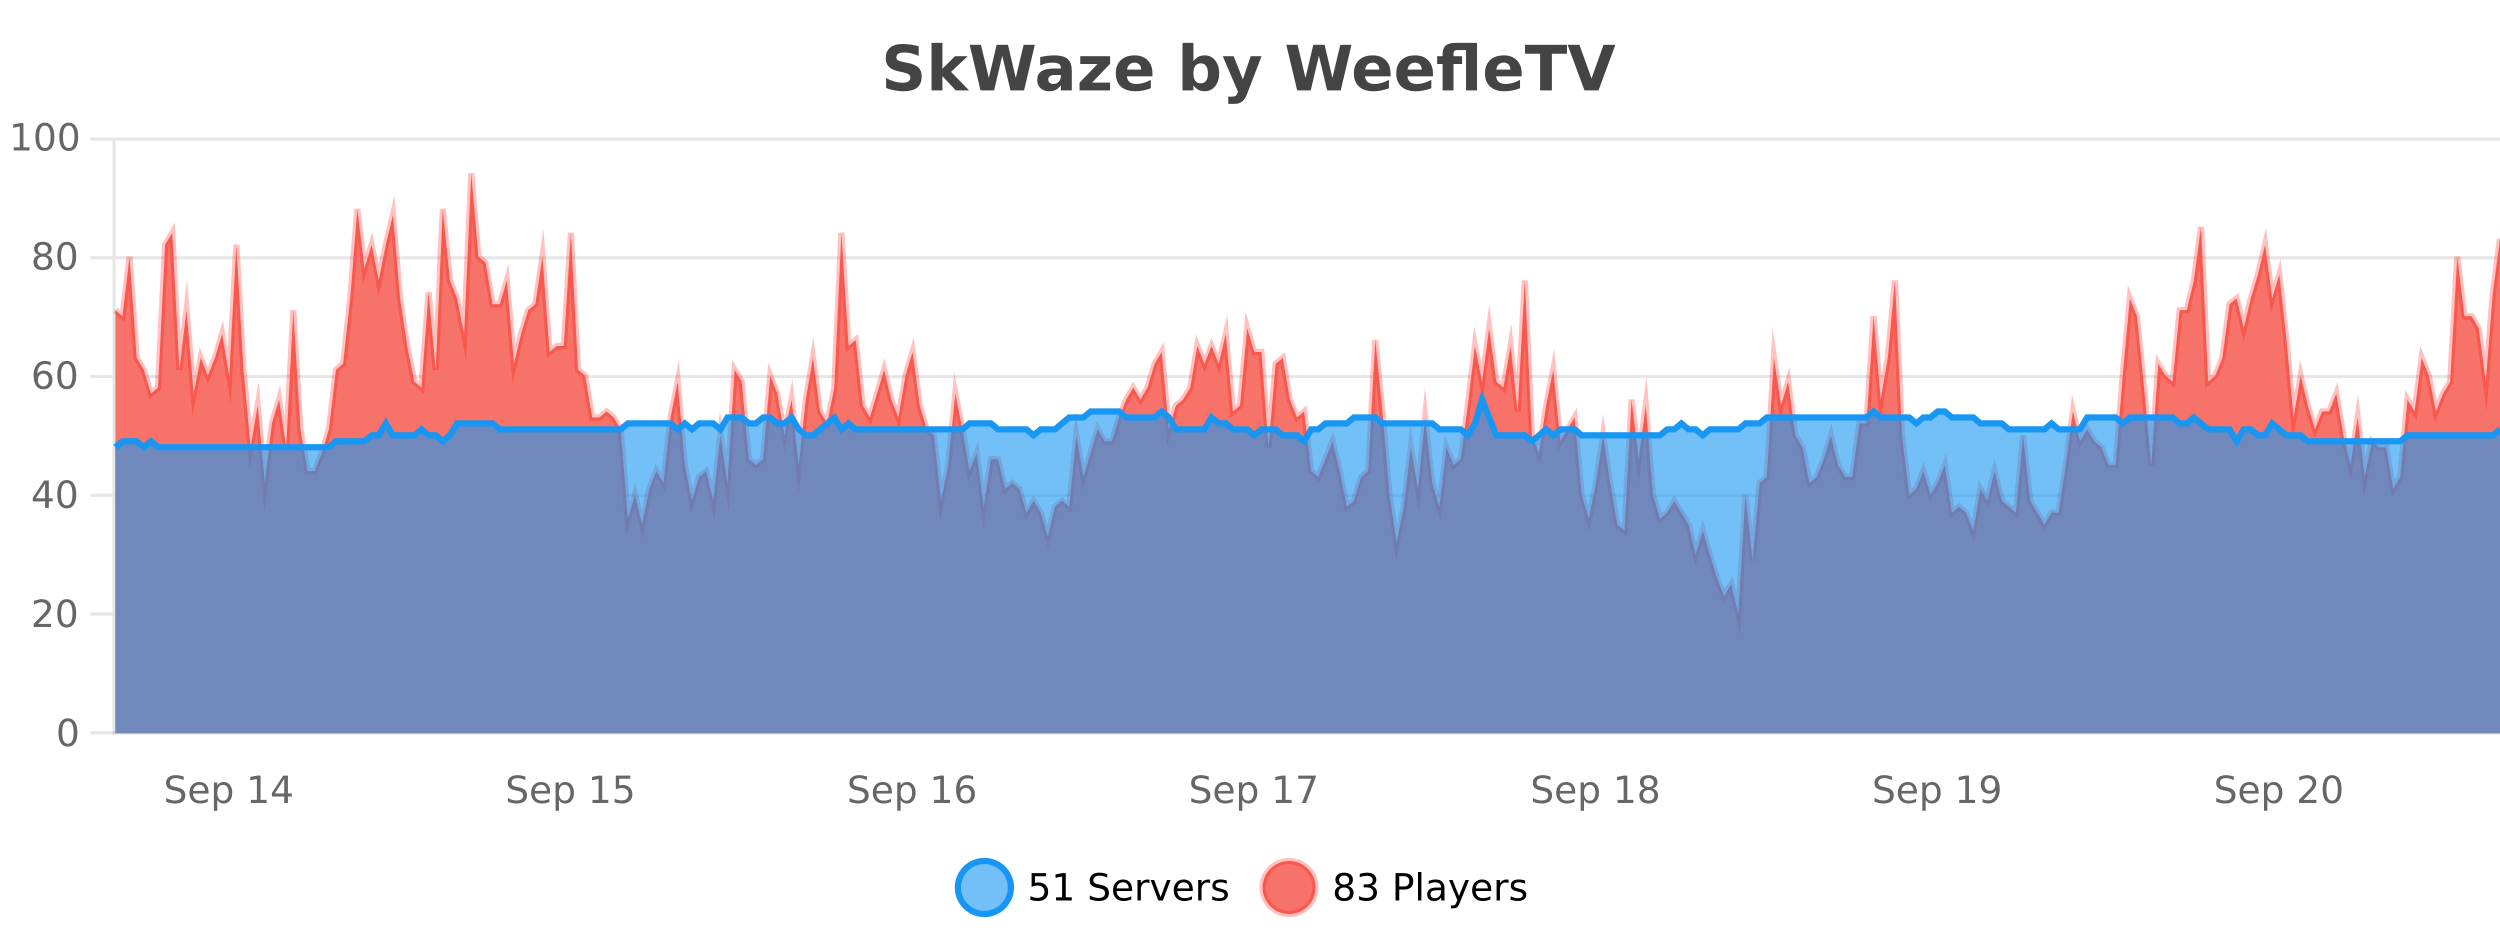 <?xml version="1.0" encoding="UTF-8"?>
<svg xmlns="http://www.w3.org/2000/svg" xmlns:xlink="http://www.w3.org/1999/xlink" width="800pt" height="300pt" viewBox="0 0 800 300" version="1.1">
<defs>
<clipPath id="clip1">
  <path d="M 278 263 L 352 263 L 352 300 L 278 300 Z M 278 263 "/>
</clipPath>
<clipPath id="clip2">
  <path d="M 375 263 L 450 263 L 450 300 L 375 300 Z M 375 263 "/>
</clipPath>
<clipPath id="clip3">
  <path d="M 36.906 55 L 800 55 L 800 234.602 L 36.906 234.602 Z M 36.906 55 "/>
</clipPath>
<clipPath id="clip4">
  <path d="M 35.906 43 L 800 43 L 800 225 L 35.906 225 Z M 35.906 43 "/>
</clipPath>
<clipPath id="clip5">
  <path d="M 36.906 127 L 800 127 L 800 234.602 L 36.906 234.602 Z M 36.906 127 "/>
</clipPath>
<clipPath id="clip6">
  <path d="M 35.906 99 L 800 99 L 800 172 L 35.906 172 Z M 35.906 99 "/>
</clipPath>
</defs>
<g id="surface2281746">
<rect x="0" y="0" width="800" height="300" style="fill:rgb(100%,100%,100%);fill-opacity:1;stroke:none;"/>
<path style="fill:none;stroke-width:1;stroke-linecap:butt;stroke-linejoin:miter;stroke:rgb(0%,0%,0%);stroke-opacity:0.098;stroke-miterlimit:10;" d="M 37 234.5 L 800 234.5 "/>
<path style="fill:none;stroke-width:1;stroke-linecap:butt;stroke-linejoin:miter;stroke:rgb(0%,0%,0%);stroke-opacity:0.098;stroke-miterlimit:10;" d="M 28.906 234.5 L 36 234.5 "/>
<path style="fill:none;stroke-width:1;stroke-linecap:butt;stroke-linejoin:miter;stroke:rgb(0%,0%,0%);stroke-opacity:0.098;stroke-miterlimit:10;" d="M 37 196.5 L 800 196.5 "/>
<path style="fill:none;stroke-width:1;stroke-linecap:butt;stroke-linejoin:miter;stroke:rgb(0%,0%,0%);stroke-opacity:0.098;stroke-miterlimit:10;" d="M 28.906 196.5 L 36 196.5 "/>
<path style="fill:none;stroke-width:1;stroke-linecap:butt;stroke-linejoin:miter;stroke:rgb(0%,0%,0%);stroke-opacity:0.098;stroke-miterlimit:10;" d="M 37 158.5 L 800 158.5 "/>
<path style="fill:none;stroke-width:1;stroke-linecap:butt;stroke-linejoin:miter;stroke:rgb(0%,0%,0%);stroke-opacity:0.098;stroke-miterlimit:10;" d="M 28.906 158.5 L 36 158.5 "/>
<path style="fill:none;stroke-width:1;stroke-linecap:butt;stroke-linejoin:miter;stroke:rgb(0%,0%,0%);stroke-opacity:0.098;stroke-miterlimit:10;" d="M 37 120.5 L 800 120.5 "/>
<path style="fill:none;stroke-width:1;stroke-linecap:butt;stroke-linejoin:miter;stroke:rgb(0%,0%,0%);stroke-opacity:0.098;stroke-miterlimit:10;" d="M 28.906 120.5 L 36 120.5 "/>
<path style="fill:none;stroke-width:1;stroke-linecap:butt;stroke-linejoin:miter;stroke:rgb(0%,0%,0%);stroke-opacity:0.098;stroke-miterlimit:10;" d="M 37 82.5 L 800 82.5 "/>
<path style="fill:none;stroke-width:1;stroke-linecap:butt;stroke-linejoin:miter;stroke:rgb(0%,0%,0%);stroke-opacity:0.098;stroke-miterlimit:10;" d="M 28.906 82.5 L 36 82.5 "/>
<path style="fill:none;stroke-width:1;stroke-linecap:butt;stroke-linejoin:miter;stroke:rgb(0%,0%,0%);stroke-opacity:0.098;stroke-miterlimit:10;" d="M 37 44.5 L 800 44.5 "/>
<path style="fill:none;stroke-width:1;stroke-linecap:butt;stroke-linejoin:miter;stroke:rgb(0%,0%,0%);stroke-opacity:0.098;stroke-miterlimit:10;" d="M 28.906 44.5 L 36 44.5 "/>
<path style=" stroke:none;fill-rule:nonzero;fill:rgb(9.02%,58.824%,95.294%);fill-opacity:0.6;" d="M 323.488 284 C 323.488 288.688 319.688 292.484 315.004 292.484 C 310.316 292.484 306.52 288.688 306.52 284 C 306.52 279.312 310.316 275.516 315.004 275.516 C 319.688 275.516 323.488 279.312 323.488 284 Z M 323.488 284 "/>
<g clip-path="url(#clip1)" clip-rule="nonzero">
<path style="fill:none;stroke-width:2;stroke-linecap:butt;stroke-linejoin:miter;stroke:rgb(9.02%,58.824%,95.294%);stroke-opacity:1;stroke-miterlimit:10;" d="M 323.488 284 C 323.488 288.688 319.688 292.484 315.004 292.484 C 310.316 292.484 306.52 288.688 306.52 284 C 306.52 279.312 310.316 275.516 315.004 275.516 C 319.688 275.516 323.488 279.312 323.488 284 Z M 323.488 284 "/>
</g>
<path style=" stroke:none;fill-rule:nonzero;fill:rgb(0%,0%,0%);fill-opacity:1;" d="M 330.117 279.406 L 334.758 279.406 L 334.758 280.406 L 331.195 280.406 L 331.195 282.547 C 331.371 282.484 331.543 282.445 331.711 282.422 C 331.887 282.391 332.059 282.375 332.227 282.375 C 333.203 282.375 333.98 282.648 334.555 283.188 C 335.125 283.719 335.414 284.438 335.414 285.344 C 335.414 286.293 335.117 287.027 334.523 287.547 C 333.938 288.07 333.117 288.328 332.055 288.328 C 331.68 288.328 331.297 288.297 330.914 288.234 C 330.539 288.172 330.148 288.078 329.742 287.953 L 329.742 286.766 C 330.094 286.953 330.461 287.094 330.836 287.188 C 331.211 287.281 331.605 287.328 332.023 287.328 C 332.699 287.328 333.234 287.152 333.633 286.797 C 334.027 286.445 334.227 285.961 334.227 285.344 C 334.227 284.742 334.027 284.262 333.633 283.906 C 333.234 283.555 332.699 283.375 332.023 283.375 C 331.711 283.375 331.391 283.414 331.07 283.484 C 330.758 283.547 330.438 283.652 330.117 283.797 Z M 337.938 287.156 L 339.875 287.156 L 339.875 280.484 L 337.766 280.906 L 337.766 279.828 L 339.859 279.406 L 341.047 279.406 L 341.047 287.156 L 342.984 287.156 L 342.984 288.156 L 337.938 288.156 Z M 354.324 279.688 L 354.324 280.844 C 353.875 280.637 353.449 280.48 353.043 280.375 C 352.645 280.262 352.266 280.203 351.902 280.203 C 351.254 280.203 350.754 280.328 350.402 280.578 C 350.059 280.828 349.887 281.188 349.887 281.656 C 349.887 282.043 350 282.336 350.23 282.531 C 350.457 282.73 350.902 282.887 351.559 283 L 352.262 283.156 C 353.145 283.324 353.797 283.621 354.215 284.047 C 354.641 284.465 354.855 285.027 354.855 285.734 C 354.855 286.59 354.566 287.234 353.996 287.672 C 353.434 288.109 352.598 288.328 351.496 288.328 C 351.09 288.328 350.652 288.281 350.184 288.188 C 349.715 288.094 349.23 287.953 348.73 287.766 L 348.73 286.547 C 349.207 286.82 349.676 287.023 350.137 287.156 C 350.605 287.293 351.059 287.359 351.496 287.359 C 352.172 287.359 352.691 287.23 353.059 286.969 C 353.434 286.699 353.621 286.32 353.621 285.828 C 353.621 285.402 353.484 285.07 353.215 284.828 C 352.953 284.578 352.52 284.398 351.918 284.281 L 351.199 284.141 C 350.312 283.965 349.672 283.688 349.277 283.312 C 348.891 282.938 348.699 282.418 348.699 281.75 C 348.699 280.969 348.969 280.359 349.512 279.922 C 350.051 279.477 350.801 279.25 351.762 279.25 C 352.176 279.25 352.594 279.289 353.012 279.359 C 353.438 279.434 353.875 279.543 354.324 279.688 Z M 362.27 284.609 L 362.27 285.125 L 357.301 285.125 C 357.352 285.875 357.574 286.445 357.973 286.828 C 358.379 287.215 358.934 287.406 359.645 287.406 C 360.059 287.406 360.461 287.359 360.848 287.266 C 361.242 287.164 361.633 287.008 362.02 286.797 L 362.02 287.828 C 361.621 287.984 361.223 288.105 360.816 288.188 C 360.41 288.281 359.996 288.328 359.582 288.328 C 358.539 288.328 357.711 288.027 357.098 287.422 C 356.48 286.809 356.176 285.98 356.176 284.938 C 356.176 283.867 356.465 283.016 357.051 282.391 C 357.633 281.758 358.414 281.438 359.395 281.438 C 360.277 281.438 360.977 281.727 361.488 282.297 C 362.008 282.859 362.27 283.633 362.27 284.609 Z M 361.191 284.281 C 361.18 283.699 361.012 283.23 360.691 282.875 C 360.367 282.523 359.941 282.344 359.41 282.344 C 358.805 282.344 358.32 282.516 357.957 282.859 C 357.602 283.203 357.398 283.684 357.348 284.297 Z M 367.84 282.594 C 367.715 282.531 367.578 282.484 367.434 282.453 C 367.297 282.414 367.141 282.391 366.965 282.391 C 366.359 282.391 365.891 282.59 365.559 282.984 C 365.234 283.383 365.074 283.953 365.074 284.703 L 365.074 288.156 L 363.996 288.156 L 363.996 281.594 L 365.074 281.594 L 365.074 282.609 C 365.301 282.215 365.598 281.922 365.965 281.734 C 366.328 281.539 366.77 281.438 367.293 281.438 C 367.363 281.438 367.441 281.445 367.527 281.453 C 367.621 281.465 367.719 281.48 367.824 281.5 Z M 368.195 281.594 L 369.336 281.594 L 371.383 287.094 L 373.445 281.594 L 374.586 281.594 L 372.117 288.156 L 370.648 288.156 Z M 381.688 284.609 L 381.688 285.125 L 376.719 285.125 C 376.77 285.875 376.992 286.445 377.391 286.828 C 377.797 287.215 378.352 287.406 379.062 287.406 C 379.477 287.406 379.879 287.359 380.266 287.266 C 380.66 287.164 381.051 287.008 381.438 286.797 L 381.438 287.828 C 381.039 287.984 380.641 288.105 380.234 288.188 C 379.828 288.281 379.414 288.328 379 288.328 C 377.957 288.328 377.129 288.027 376.516 287.422 C 375.898 286.809 375.594 285.98 375.594 284.938 C 375.594 283.867 375.883 283.016 376.469 282.391 C 377.051 281.758 377.832 281.438 378.812 281.438 C 379.695 281.438 380.395 281.727 380.906 282.297 C 381.426 282.859 381.688 283.633 381.688 284.609 Z M 380.609 284.281 C 380.598 283.699 380.43 283.23 380.109 282.875 C 379.785 282.523 379.359 282.344 378.828 282.344 C 378.223 282.344 377.738 282.516 377.375 282.859 C 377.02 283.203 376.816 283.684 376.766 284.297 Z M 387.258 282.594 C 387.133 282.531 386.996 282.484 386.852 282.453 C 386.715 282.414 386.559 282.391 386.383 282.391 C 385.777 282.391 385.309 282.59 384.977 282.984 C 384.652 283.383 384.492 283.953 384.492 284.703 L 384.492 288.156 L 383.414 288.156 L 383.414 281.594 L 384.492 281.594 L 384.492 282.609 C 384.719 282.215 385.016 281.922 385.383 281.734 C 385.746 281.539 386.188 281.438 386.711 281.438 C 386.781 281.438 386.859 281.445 386.945 281.453 C 387.039 281.465 387.137 281.48 387.242 281.5 Z M 392.566 281.781 L 392.566 282.812 C 392.262 282.656 391.945 282.543 391.613 282.469 C 391.289 282.387 390.949 282.344 390.598 282.344 C 390.066 282.344 389.664 282.43 389.395 282.594 C 389.121 282.75 388.988 282.996 388.988 283.328 C 388.988 283.578 389.082 283.777 389.27 283.922 C 389.465 284.059 389.855 284.188 390.441 284.312 L 390.801 284.406 C 391.57 284.562 392.117 284.793 392.441 285.094 C 392.762 285.398 392.926 285.812 392.926 286.344 C 392.926 286.961 392.68 287.445 392.191 287.797 C 391.711 288.152 391.051 288.328 390.207 288.328 C 389.852 288.328 389.48 288.289 389.098 288.219 C 388.723 288.156 388.324 288.059 387.91 287.922 L 387.91 286.797 C 388.305 287.008 388.695 287.164 389.082 287.266 C 389.465 287.371 389.852 287.422 390.238 287.422 C 390.738 287.422 391.121 287.34 391.395 287.172 C 391.676 286.996 391.816 286.746 391.816 286.422 C 391.816 286.133 391.715 285.906 391.52 285.75 C 391.32 285.594 390.887 285.445 390.223 285.297 L 389.848 285.219 C 389.18 285.074 388.695 284.855 388.395 284.562 C 388.102 284.273 387.957 283.875 387.957 283.375 C 387.957 282.75 388.176 282.273 388.613 281.938 C 389.051 281.605 389.668 281.438 390.473 281.438 C 390.867 281.438 391.242 281.469 391.598 281.531 C 391.949 281.586 392.273 281.668 392.566 281.781 Z M 325.004 277.016 "/>
<path style=" stroke:none;fill-rule:nonzero;fill:rgb(96.863%,44.706%,40.784%);fill-opacity:1;" d="M 420.988 284 C 420.988 288.688 417.191 292.484 412.504 292.484 C 407.82 292.484 404.02 288.688 404.02 284 C 404.02 279.312 407.82 275.516 412.504 275.516 C 417.191 275.516 420.988 279.312 420.988 284 Z M 420.988 284 "/>
<g clip-path="url(#clip2)" clip-rule="nonzero">
<path style="fill:none;stroke-width:2;stroke-linecap:butt;stroke-linejoin:miter;stroke:rgb(100%,4.706%,0%);stroke-opacity:0.247;stroke-miterlimit:10;" d="M 420.988 284 C 420.988 288.688 417.191 292.484 412.504 292.484 C 407.82 292.484 404.02 288.688 404.02 284 C 404.02 279.312 407.82 275.516 412.504 275.516 C 417.191 275.516 420.988 279.312 420.988 284 Z M 420.988 284 "/>
</g>
<path style=" stroke:none;fill-rule:nonzero;fill:rgb(0%,0%,0%);fill-opacity:1;" d="M 430.133 284 C 429.57 284 429.125 284.152 428.805 284.453 C 428.48 284.758 428.32 285.168 428.32 285.688 C 428.32 286.219 428.48 286.637 428.805 286.938 C 429.125 287.242 429.57 287.391 430.133 287.391 C 430.695 287.391 431.137 287.242 431.461 286.938 C 431.781 286.637 431.945 286.219 431.945 285.688 C 431.945 285.168 431.781 284.758 431.461 284.453 C 431.148 284.152 430.703 284 430.133 284 Z M 428.945 283.5 C 428.445 283.375 428.047 283.141 427.758 282.797 C 427.477 282.445 427.336 282.016 427.336 281.516 C 427.336 280.82 427.586 280.266 428.086 279.859 C 428.586 279.453 429.266 279.25 430.133 279.25 C 431.008 279.25 431.688 279.453 432.18 279.859 C 432.68 280.266 432.93 280.82 432.93 281.516 C 432.93 282.016 432.789 282.445 432.508 282.797 C 432.227 283.141 431.828 283.375 431.32 283.5 C 431.891 283.637 432.336 283.898 432.648 284.281 C 432.969 284.668 433.133 285.137 433.133 285.688 C 433.133 286.543 432.871 287.199 432.352 287.656 C 431.84 288.105 431.102 288.328 430.133 288.328 C 429.172 288.328 428.434 288.105 427.914 287.656 C 427.391 287.199 427.133 286.543 427.133 285.688 C 427.133 285.137 427.293 284.668 427.617 284.281 C 427.938 283.898 428.383 283.637 428.945 283.5 Z M 428.523 281.625 C 428.523 282.086 428.664 282.438 428.945 282.688 C 429.227 282.938 429.621 283.062 430.133 283.062 C 430.641 283.062 431.039 282.938 431.32 282.688 C 431.609 282.438 431.758 282.086 431.758 281.625 C 431.758 281.18 431.609 280.828 431.32 280.578 C 431.039 280.32 430.641 280.188 430.133 280.188 C 429.621 280.188 429.227 280.32 428.945 280.578 C 428.664 280.828 428.523 281.18 428.523 281.625 Z M 438.828 283.438 C 439.391 283.562 439.828 283.82 440.141 284.203 C 440.461 284.578 440.625 285.047 440.625 285.609 C 440.625 286.477 440.328 287.148 439.734 287.625 C 439.141 288.094 438.297 288.328 437.203 288.328 C 436.836 288.328 436.457 288.289 436.062 288.219 C 435.676 288.148 435.281 288.039 434.875 287.891 L 434.875 286.75 C 435.195 286.938 435.551 287.086 435.938 287.188 C 436.332 287.281 436.742 287.328 437.172 287.328 C 437.91 287.328 438.473 287.184 438.859 286.891 C 439.254 286.602 439.453 286.172 439.453 285.609 C 439.453 285.102 439.27 284.699 438.906 284.406 C 438.539 284.117 438.039 283.969 437.406 283.969 L 436.375 283.969 L 436.375 283 L 437.453 283 C 438.023 283 438.469 282.887 438.781 282.656 C 439.094 282.418 439.25 282.078 439.25 281.641 C 439.25 281.195 439.086 280.852 438.766 280.609 C 438.453 280.371 438 280.25 437.406 280.25 C 437.07 280.25 436.719 280.289 436.344 280.359 C 435.977 280.422 435.57 280.527 435.125 280.672 L 435.125 279.625 C 435.582 279.5 436.004 279.406 436.391 279.344 C 436.785 279.281 437.156 279.25 437.5 279.25 C 438.406 279.25 439.117 279.453 439.641 279.859 C 440.16 280.266 440.422 280.82 440.422 281.516 C 440.422 282.008 440.281 282.418 440 282.75 C 439.727 283.086 439.336 283.312 438.828 283.438 Z M 447.762 280.375 L 447.762 283.672 L 449.246 283.672 C 449.797 283.672 450.223 283.531 450.527 283.25 C 450.828 282.961 450.98 282.547 450.98 282.016 C 450.98 281.496 450.828 281.094 450.527 280.812 C 450.223 280.523 449.797 280.375 449.246 280.375 Z M 446.574 279.406 L 449.246 279.406 C 450.234 279.406 450.98 279.633 451.48 280.078 C 451.98 280.516 452.23 281.164 452.23 282.016 C 452.23 282.883 451.98 283.539 451.48 283.984 C 450.98 284.422 450.234 284.641 449.246 284.641 L 447.762 284.641 L 447.762 288.156 L 446.574 288.156 Z M 453.766 279.031 L 454.844 279.031 L 454.844 288.156 L 453.766 288.156 Z M 460.082 284.859 C 459.215 284.859 458.613 284.961 458.27 285.156 C 457.934 285.355 457.77 285.695 457.77 286.172 C 457.77 286.559 457.895 286.867 458.145 287.094 C 458.402 287.312 458.746 287.422 459.176 287.422 C 459.777 287.422 460.258 287.215 460.613 286.797 C 460.977 286.371 461.16 285.805 461.16 285.094 L 461.16 284.859 Z M 462.238 284.406 L 462.238 288.156 L 461.16 288.156 L 461.16 287.156 C 460.91 287.555 460.602 287.852 460.238 288.047 C 459.871 288.234 459.426 288.328 458.895 288.328 C 458.215 288.328 457.68 288.141 457.285 287.766 C 456.887 287.383 456.691 286.875 456.691 286.25 C 456.691 285.512 456.934 284.953 457.426 284.578 C 457.926 284.203 458.664 284.016 459.645 284.016 L 461.16 284.016 L 461.16 283.906 C 461.16 283.406 460.992 283.023 460.66 282.75 C 460.336 282.48 459.883 282.344 459.301 282.344 C 458.926 282.344 458.555 282.391 458.191 282.484 C 457.836 282.578 457.496 282.715 457.176 282.891 L 457.176 281.891 C 457.57 281.734 457.949 281.621 458.316 281.547 C 458.691 281.477 459.055 281.438 459.41 281.438 C 460.355 281.438 461.066 281.684 461.535 282.172 C 462.004 282.664 462.238 283.406 462.238 284.406 Z M 467.188 288.766 C 466.883 289.547 466.586 290.055 466.297 290.297 C 466.004 290.535 465.617 290.656 465.141 290.656 L 464.281 290.656 L 464.281 289.75 L 464.906 289.75 C 465.207 289.75 465.438 289.676 465.594 289.531 C 465.758 289.395 465.941 289.066 466.141 288.547 L 466.344 288.047 L 463.688 281.594 L 464.828 281.594 L 466.875 286.719 L 468.938 281.594 L 470.078 281.594 Z M 477.18 284.609 L 477.18 285.125 L 472.211 285.125 C 472.262 285.875 472.484 286.445 472.883 286.828 C 473.289 287.215 473.844 287.406 474.555 287.406 C 474.969 287.406 475.371 287.359 475.758 287.266 C 476.152 287.164 476.543 287.008 476.93 286.797 L 476.93 287.828 C 476.531 287.984 476.133 288.105 475.727 288.188 C 475.32 288.281 474.906 288.328 474.492 288.328 C 473.449 288.328 472.621 288.027 472.008 287.422 C 471.391 286.809 471.086 285.98 471.086 284.938 C 471.086 283.867 471.375 283.016 471.961 282.391 C 472.543 281.758 473.324 281.438 474.305 281.438 C 475.188 281.438 475.887 281.727 476.398 282.297 C 476.918 282.859 477.18 283.633 477.18 284.609 Z M 476.102 284.281 C 476.09 283.699 475.922 283.23 475.602 282.875 C 475.277 282.523 474.852 282.344 474.32 282.344 C 473.715 282.344 473.23 282.516 472.867 282.859 C 472.512 283.203 472.309 283.684 472.258 284.297 Z M 482.75 282.594 C 482.625 282.531 482.488 282.484 482.344 282.453 C 482.207 282.414 482.051 282.391 481.875 282.391 C 481.27 282.391 480.801 282.59 480.469 282.984 C 480.145 283.383 479.984 283.953 479.984 284.703 L 479.984 288.156 L 478.906 288.156 L 478.906 281.594 L 479.984 281.594 L 479.984 282.609 C 480.211 282.215 480.508 281.922 480.875 281.734 C 481.238 281.539 481.68 281.438 482.203 281.438 C 482.273 281.438 482.352 281.445 482.438 281.453 C 482.531 281.465 482.629 281.48 482.734 281.5 Z M 488.055 281.781 L 488.055 282.812 C 487.75 282.656 487.434 282.543 487.102 282.469 C 486.777 282.387 486.438 282.344 486.086 282.344 C 485.555 282.344 485.152 282.43 484.883 282.594 C 484.609 282.75 484.477 282.996 484.477 283.328 C 484.477 283.578 484.57 283.777 484.758 283.922 C 484.953 284.059 485.344 284.188 485.93 284.312 L 486.289 284.406 C 487.059 284.562 487.605 284.793 487.93 285.094 C 488.25 285.398 488.414 285.812 488.414 286.344 C 488.414 286.961 488.168 287.445 487.68 287.797 C 487.199 288.152 486.539 288.328 485.695 288.328 C 485.34 288.328 484.969 288.289 484.586 288.219 C 484.211 288.156 483.812 288.059 483.398 287.922 L 483.398 286.797 C 483.793 287.008 484.184 287.164 484.57 287.266 C 484.953 287.371 485.34 287.422 485.727 287.422 C 486.227 287.422 486.609 287.34 486.883 287.172 C 487.164 286.996 487.305 286.746 487.305 286.422 C 487.305 286.133 487.203 285.906 487.008 285.75 C 486.809 285.594 486.375 285.445 485.711 285.297 L 485.336 285.219 C 484.668 285.074 484.184 284.855 483.883 284.562 C 483.59 284.273 483.445 283.875 483.445 283.375 C 483.445 282.75 483.664 282.273 484.102 281.938 C 484.539 281.605 485.156 281.438 485.961 281.438 C 486.355 281.438 486.73 281.469 487.086 281.531 C 487.438 281.586 487.762 281.668 488.055 281.781 Z M 422.504 277.016 "/>
<path style=" stroke:none;fill-rule:nonzero;fill:rgb(26.667%,26.667%,26.667%);fill-opacity:1;" d="M 293.984 14.797 L 293.984 17.891 C 293.18 17.527 292.398 17.258 291.641 17.078 C 290.879 16.891 290.16 16.797 289.484 16.797 C 288.586 16.797 287.922 16.922 287.484 17.172 C 287.055 17.422 286.844 17.809 286.844 18.328 C 286.844 18.715 286.988 19.016 287.281 19.234 C 287.57 19.453 288.098 19.641 288.859 19.797 L 290.453 20.125 C 292.078 20.449 293.227 20.945 293.906 21.609 C 294.594 22.277 294.938 23.219 294.938 24.438 C 294.938 26.043 294.457 27.242 293.5 28.031 C 292.551 28.812 291.098 29.203 289.141 29.203 C 288.211 29.203 287.281 29.113 286.344 28.938 C 285.414 28.762 284.488 28.5 283.562 28.156 L 283.562 24.984 C 284.488 25.484 285.383 25.859 286.25 26.109 C 287.125 26.359 287.969 26.484 288.781 26.484 C 289.602 26.484 290.227 26.352 290.656 26.078 C 291.094 25.797 291.312 25.402 291.312 24.891 C 291.312 24.445 291.16 24.094 290.859 23.844 C 290.566 23.594 289.977 23.371 289.094 23.172 L 287.641 22.859 C 286.18 22.547 285.113 22.055 284.438 21.375 C 283.77 20.688 283.438 19.762 283.438 18.594 C 283.438 17.148 283.906 16.031 284.844 15.25 C 285.781 14.469 287.129 14.078 288.891 14.078 C 289.691 14.078 290.516 14.141 291.359 14.266 C 292.203 14.383 293.078 14.559 293.984 14.797 Z M 298.094 13.719 L 301.578 13.719 L 301.578 22 L 305.609 17.984 L 309.672 17.984 L 304.328 23 L 310.094 28.922 L 305.844 28.922 L 301.578 24.359 L 301.578 28.922 L 298.094 28.922 Z M 310.297 14.344 L 313.906 14.344 L 316.422 24.938 L 318.922 14.344 L 322.547 14.344 L 325.047 24.938 L 327.562 14.344 L 331.141 14.344 L 327.703 28.922 L 323.359 28.922 L 320.719 17.844 L 318.109 28.922 L 313.766 28.922 Z M 337.633 24 C 336.902 24 336.355 24.125 335.992 24.375 C 335.625 24.617 335.445 24.98 335.445 25.469 C 335.445 25.906 335.59 26.25 335.883 26.5 C 336.184 26.75 336.594 26.875 337.117 26.875 C 337.773 26.875 338.324 26.641 338.773 26.172 C 339.23 25.703 339.461 25.117 339.461 24.406 L 339.461 24 Z M 342.977 22.688 L 342.977 28.922 L 339.461 28.922 L 339.461 27.297 C 338.992 27.965 338.461 28.449 337.867 28.75 C 337.281 29.051 336.57 29.203 335.727 29.203 C 334.602 29.203 333.684 28.875 332.977 28.219 C 332.266 27.555 331.914 26.695 331.914 25.641 C 331.914 24.359 332.352 23.422 333.227 22.828 C 334.109 22.227 335.5 21.922 337.398 21.922 L 339.461 21.922 L 339.461 21.641 C 339.461 21.09 339.242 20.688 338.805 20.438 C 338.367 20.18 337.684 20.047 336.758 20.047 C 336.008 20.047 335.309 20.125 334.664 20.281 C 334.016 20.43 333.418 20.648 332.867 20.938 L 332.867 18.281 C 333.617 18.094 334.367 17.953 335.117 17.859 C 335.875 17.766 336.637 17.719 337.398 17.719 C 339.367 17.719 340.789 18.109 341.664 18.891 C 342.539 19.664 342.977 20.93 342.977 22.688 Z M 345.688 17.984 L 355.234 17.984 L 355.234 20.422 L 349.469 26.422 L 355.234 26.422 L 355.234 28.922 L 345.453 28.922 L 345.453 26.484 L 351.203 20.484 L 345.688 20.484 Z M 368.781 23.422 L 368.781 24.422 L 360.609 24.422 C 360.691 25.246 360.988 25.859 361.5 26.266 C 362.008 26.672 362.719 26.875 363.625 26.875 C 364.363 26.875 365.117 26.766 365.891 26.547 C 366.66 26.328 367.453 26 368.266 25.562 L 368.266 28.25 C 367.441 28.562 366.613 28.797 365.781 28.953 C 364.957 29.117 364.133 29.203 363.312 29.203 C 361.332 29.203 359.789 28.703 358.688 27.703 C 357.594 26.695 357.047 25.281 357.047 23.469 C 357.047 21.68 357.582 20.273 358.656 19.25 C 359.738 18.23 361.223 17.719 363.109 17.719 C 364.828 17.719 366.203 18.242 367.234 19.281 C 368.266 20.312 368.781 21.695 368.781 23.422 Z M 365.188 22.266 C 365.188 21.602 364.992 21.062 364.609 20.656 C 364.223 20.25 363.719 20.047 363.094 20.047 C 362.414 20.047 361.863 20.242 361.438 20.625 C 361.02 21 360.758 21.547 360.656 22.266 Z M 384.219 26.672 C 384.969 26.672 385.539 26.402 385.938 25.859 C 386.332 25.309 386.531 24.512 386.531 23.469 C 386.531 22.43 386.332 21.637 385.938 21.094 C 385.539 20.543 384.969 20.266 384.219 20.266 C 383.469 20.266 382.891 20.543 382.484 21.094 C 382.086 21.637 381.891 22.43 381.891 23.469 C 381.891 24.5 382.086 25.293 382.484 25.844 C 382.891 26.398 383.469 26.672 384.219 26.672 Z M 381.891 19.578 C 382.379 18.945 382.914 18.477 383.5 18.172 C 384.082 17.871 384.754 17.719 385.516 17.719 C 386.867 17.719 387.977 18.258 388.844 19.328 C 389.707 20.402 390.141 21.781 390.141 23.469 C 390.141 25.148 389.707 26.523 388.844 27.594 C 387.977 28.668 386.867 29.203 385.516 29.203 C 384.754 29.203 384.082 29.051 383.5 28.75 C 382.914 28.449 382.379 27.98 381.891 27.344 L 381.891 28.922 L 378.406 28.922 L 378.406 13.719 L 381.891 13.719 Z M 391.281 17.984 L 394.766 17.984 L 397.719 25.406 L 400.219 17.984 L 403.703 17.984 L 399.109 29.953 C 398.648 31.172 398.109 32.02 397.484 32.5 C 396.867 32.988 396.062 33.234 395.062 33.234 L 393.031 33.234 L 393.031 30.938 L 394.125 30.938 C 394.719 30.938 395.148 30.844 395.422 30.656 C 395.691 30.469 395.898 30.129 396.047 29.641 L 396.156 29.344 Z M 411.625 14.344 L 415.234 14.344 L 417.75 24.938 L 420.25 14.344 L 423.875 14.344 L 426.375 24.938 L 428.891 14.344 L 432.469 14.344 L 429.031 28.922 L 424.688 28.922 L 422.047 17.844 L 419.438 28.922 L 415.094 28.922 Z M 444.977 23.422 L 444.977 24.422 L 436.805 24.422 C 436.887 25.246 437.184 25.859 437.695 26.266 C 438.203 26.672 438.914 26.875 439.82 26.875 C 440.559 26.875 441.312 26.766 442.086 26.547 C 442.855 26.328 443.648 26 444.461 25.562 L 444.461 28.25 C 443.637 28.562 442.809 28.797 441.977 28.953 C 441.152 29.117 440.328 29.203 439.508 29.203 C 437.527 29.203 435.984 28.703 434.883 27.703 C 433.789 26.695 433.242 25.281 433.242 23.469 C 433.242 21.68 433.777 20.273 434.852 19.25 C 435.934 18.23 437.418 17.719 439.305 17.719 C 441.023 17.719 442.398 18.242 443.43 19.281 C 444.461 20.312 444.977 21.695 444.977 23.422 Z M 441.383 22.266 C 441.383 21.602 441.188 21.062 440.805 20.656 C 440.418 20.25 439.914 20.047 439.289 20.047 C 438.609 20.047 438.059 20.242 437.633 20.625 C 437.215 21 436.953 21.547 436.852 22.266 Z M 458.539 23.422 L 458.539 24.422 L 450.367 24.422 C 450.449 25.246 450.746 25.859 451.258 26.266 C 451.766 26.672 452.477 26.875 453.383 26.875 C 454.121 26.875 454.875 26.766 455.648 26.547 C 456.418 26.328 457.211 26 458.023 25.562 L 458.023 28.25 C 457.199 28.562 456.371 28.797 455.539 28.953 C 454.715 29.117 453.891 29.203 453.07 29.203 C 451.09 29.203 449.547 28.703 448.445 27.703 C 447.352 26.695 446.805 25.281 446.805 23.469 C 446.805 21.68 447.34 20.273 448.414 19.25 C 449.496 18.23 450.98 17.719 452.867 17.719 C 454.586 17.719 455.961 18.242 456.992 19.281 C 458.023 20.312 458.539 21.695 458.539 23.422 Z M 454.945 22.266 C 454.945 21.602 454.75 21.062 454.367 20.656 C 453.98 20.25 453.477 20.047 452.852 20.047 C 452.172 20.047 451.621 20.242 451.195 20.625 C 450.777 21 450.516 21.547 450.414 22.266 Z M 465.711 13.719 L 472.648 13.719 L 472.648 28.922 L 469.133 28.922 L 469.133 16.016 L 466.445 16.016 C 465.953 16.016 465.609 16.109 465.414 16.297 C 465.215 16.477 465.117 16.781 465.117 17.219 L 465.117 17.984 L 467.867 17.984 L 467.867 20.484 L 465.117 20.484 L 465.117 28.922 L 461.633 28.922 L 461.633 20.484 L 459.883 20.484 L 459.883 17.984 L 461.633 17.984 L 461.633 17.219 C 461.633 16.031 461.961 15.152 462.617 14.578 C 463.281 14.008 464.312 13.719 465.711 13.719 Z M 486.93 23.422 L 486.93 24.422 L 478.758 24.422 C 478.84 25.246 479.137 25.859 479.648 26.266 C 480.156 26.672 480.867 26.875 481.773 26.875 C 482.512 26.875 483.266 26.766 484.039 26.547 C 484.809 26.328 485.602 26 486.414 25.562 L 486.414 28.25 C 485.59 28.562 484.762 28.797 483.93 28.953 C 483.105 29.117 482.281 29.203 481.461 29.203 C 479.48 29.203 477.938 28.703 476.836 27.703 C 475.742 26.695 475.195 25.281 475.195 23.469 C 475.195 21.68 475.73 20.273 476.805 19.25 C 477.887 18.23 479.371 17.719 481.258 17.719 C 482.977 17.719 484.352 18.242 485.383 19.281 C 486.414 20.312 486.93 21.695 486.93 23.422 Z M 483.336 22.266 C 483.336 21.602 483.141 21.062 482.758 20.656 C 482.371 20.25 481.867 20.047 481.242 20.047 C 480.562 20.047 480.012 20.242 479.586 20.625 C 479.168 21 478.906 21.547 478.805 22.266 Z M 487.992 14.344 L 501.43 14.344 L 501.43 17.188 L 496.602 17.188 L 496.602 28.922 L 492.836 28.922 L 492.836 17.188 L 487.992 17.188 Z M 501.633 14.344 L 505.414 14.344 L 509.289 25.109 L 513.148 14.344 L 516.914 14.344 L 511.523 28.922 L 507.039 28.922 Z M 282 10.359 "/>
<path style="fill:none;stroke-width:1;stroke-linecap:butt;stroke-linejoin:miter;stroke:rgb(0%,0%,0%);stroke-opacity:0.098;stroke-miterlimit:10;" d="M 36 234.5 L 801 234.5 "/>
<path style=" stroke:none;fill-rule:nonzero;fill:rgb(40%,40%,40%);fill-opacity:1;" d="M 58.773 248.484 L 58.773 249.641 C 58.324 249.434 57.898 249.277 57.492 249.172 C 57.094 249.059 56.715 249 56.352 249 C 55.703 249 55.203 249.125 54.852 249.375 C 54.508 249.625 54.336 249.984 54.336 250.453 C 54.336 250.84 54.449 251.133 54.68 251.328 C 54.906 251.527 55.352 251.684 56.008 251.797 L 56.711 251.953 C 57.594 252.121 58.246 252.418 58.664 252.844 C 59.09 253.262 59.305 253.824 59.305 254.531 C 59.305 255.387 59.016 256.031 58.445 256.469 C 57.883 256.906 57.047 257.125 55.945 257.125 C 55.539 257.125 55.102 257.078 54.633 256.984 C 54.164 256.891 53.68 256.75 53.18 256.562 L 53.18 255.344 C 53.656 255.617 54.125 255.82 54.586 255.953 C 55.055 256.09 55.508 256.156 55.945 256.156 C 56.621 256.156 57.141 256.027 57.508 255.766 C 57.883 255.496 58.07 255.117 58.07 254.625 C 58.07 254.199 57.934 253.867 57.664 253.625 C 57.402 253.375 56.969 253.195 56.367 253.078 L 55.648 252.938 C 54.762 252.762 54.121 252.484 53.727 252.109 C 53.34 251.734 53.148 251.215 53.148 250.547 C 53.148 249.766 53.418 249.156 53.961 248.719 C 54.5 248.273 55.25 248.047 56.211 248.047 C 56.625 248.047 57.043 248.086 57.461 248.156 C 57.887 248.23 58.324 248.34 58.773 248.484 Z M 66.719 253.406 L 66.719 253.922 L 61.75 253.922 C 61.801 254.672 62.023 255.242 62.422 255.625 C 62.828 256.012 63.383 256.203 64.094 256.203 C 64.508 256.203 64.91 256.156 65.297 256.062 C 65.691 255.961 66.082 255.805 66.469 255.594 L 66.469 256.625 C 66.07 256.781 65.672 256.902 65.266 256.984 C 64.859 257.078 64.445 257.125 64.031 257.125 C 62.988 257.125 62.16 256.824 61.547 256.219 C 60.93 255.605 60.625 254.777 60.625 253.734 C 60.625 252.664 60.914 251.812 61.5 251.188 C 62.082 250.555 62.863 250.234 63.844 250.234 C 64.727 250.234 65.426 250.523 65.938 251.094 C 66.457 251.656 66.719 252.43 66.719 253.406 Z M 65.641 253.078 C 65.629 252.496 65.461 252.027 65.141 251.672 C 64.816 251.32 64.391 251.141 63.859 251.141 C 63.254 251.141 62.77 251.312 62.406 251.656 C 62.051 252 61.848 252.48 61.797 253.094 Z M 69.523 255.969 L 69.523 259.453 L 68.445 259.453 L 68.445 250.391 L 69.523 250.391 L 69.523 251.391 C 69.75 250.996 70.039 250.703 70.383 250.516 C 70.727 250.328 71.137 250.234 71.617 250.234 C 72.418 250.234 73.07 250.555 73.57 251.188 C 74.07 251.812 74.32 252.641 74.32 253.672 C 74.32 254.703 74.07 255.539 73.57 256.172 C 73.07 256.809 72.418 257.125 71.617 257.125 C 71.137 257.125 70.727 257.031 70.383 256.844 C 70.039 256.648 69.75 256.355 69.523 255.969 Z M 73.195 253.672 C 73.195 252.883 73.027 252.262 72.695 251.812 C 72.371 251.367 71.93 251.141 71.367 251.141 C 70.793 251.141 70.34 251.367 70.008 251.812 C 69.684 252.262 69.523 252.883 69.523 253.672 C 69.523 254.465 69.684 255.09 70.008 255.547 C 70.34 255.996 70.793 256.219 71.367 256.219 C 71.93 256.219 72.371 255.996 72.695 255.547 C 73.027 255.09 73.195 254.465 73.195 253.672 Z M 80.266 255.953 L 82.203 255.953 L 82.203 249.281 L 80.094 249.703 L 80.094 248.625 L 82.188 248.203 L 83.375 248.203 L 83.375 255.953 L 85.312 255.953 L 85.312 256.953 L 80.266 256.953 Z M 90.949 249.234 L 87.965 253.906 L 90.949 253.906 Z M 90.637 248.203 L 92.137 248.203 L 92.137 253.906 L 93.387 253.906 L 93.387 254.891 L 92.137 254.891 L 92.137 256.953 L 90.949 256.953 L 90.949 254.891 L 87.012 254.891 L 87.012 253.75 Z M 52.352 245.816 "/>
<path style=" stroke:none;fill-rule:nonzero;fill:rgb(40%,40%,40%);fill-opacity:1;" d="M 168.113 248.484 L 168.113 249.641 C 167.664 249.434 167.238 249.277 166.832 249.172 C 166.434 249.059 166.055 249 165.691 249 C 165.043 249 164.543 249.125 164.191 249.375 C 163.848 249.625 163.676 249.984 163.676 250.453 C 163.676 250.84 163.789 251.133 164.02 251.328 C 164.246 251.527 164.691 251.684 165.348 251.797 L 166.051 251.953 C 166.934 252.121 167.586 252.418 168.004 252.844 C 168.43 253.262 168.645 253.824 168.645 254.531 C 168.645 255.387 168.355 256.031 167.785 256.469 C 167.223 256.906 166.387 257.125 165.285 257.125 C 164.879 257.125 164.441 257.078 163.973 256.984 C 163.504 256.891 163.02 256.75 162.52 256.562 L 162.52 255.344 C 162.996 255.617 163.465 255.82 163.926 255.953 C 164.395 256.09 164.848 256.156 165.285 256.156 C 165.961 256.156 166.48 256.027 166.848 255.766 C 167.223 255.496 167.41 255.117 167.41 254.625 C 167.41 254.199 167.273 253.867 167.004 253.625 C 166.742 253.375 166.309 253.195 165.707 253.078 L 164.988 252.938 C 164.102 252.762 163.461 252.484 163.066 252.109 C 162.68 251.734 162.488 251.215 162.488 250.547 C 162.488 249.766 162.758 249.156 163.301 248.719 C 163.84 248.273 164.59 248.047 165.551 248.047 C 165.965 248.047 166.383 248.086 166.801 248.156 C 167.227 248.23 167.664 248.34 168.113 248.484 Z M 176.059 253.406 L 176.059 253.922 L 171.09 253.922 C 171.141 254.672 171.363 255.242 171.762 255.625 C 172.168 256.012 172.723 256.203 173.434 256.203 C 173.848 256.203 174.25 256.156 174.637 256.062 C 175.031 255.961 175.422 255.805 175.809 255.594 L 175.809 256.625 C 175.41 256.781 175.012 256.902 174.605 256.984 C 174.199 257.078 173.785 257.125 173.371 257.125 C 172.328 257.125 171.5 256.824 170.887 256.219 C 170.27 255.605 169.965 254.777 169.965 253.734 C 169.965 252.664 170.254 251.812 170.84 251.188 C 171.422 250.555 172.203 250.234 173.184 250.234 C 174.066 250.234 174.766 250.523 175.277 251.094 C 175.797 251.656 176.059 252.43 176.059 253.406 Z M 174.98 253.078 C 174.969 252.496 174.801 252.027 174.48 251.672 C 174.156 251.32 173.73 251.141 173.199 251.141 C 172.594 251.141 172.109 251.312 171.746 251.656 C 171.391 252 171.188 252.48 171.137 253.094 Z M 178.863 255.969 L 178.863 259.453 L 177.785 259.453 L 177.785 250.391 L 178.863 250.391 L 178.863 251.391 C 179.09 250.996 179.379 250.703 179.723 250.516 C 180.066 250.328 180.477 250.234 180.957 250.234 C 181.758 250.234 182.41 250.555 182.91 251.188 C 183.41 251.812 183.66 252.641 183.66 253.672 C 183.66 254.703 183.41 255.539 182.91 256.172 C 182.41 256.809 181.758 257.125 180.957 257.125 C 180.477 257.125 180.066 257.031 179.723 256.844 C 179.379 256.648 179.09 256.355 178.863 255.969 Z M 182.535 253.672 C 182.535 252.883 182.367 252.262 182.035 251.812 C 181.711 251.367 181.27 251.141 180.707 251.141 C 180.133 251.141 179.68 251.367 179.348 251.812 C 179.023 252.262 178.863 252.883 178.863 253.672 C 178.863 254.465 179.023 255.09 179.348 255.547 C 179.68 255.996 180.133 256.219 180.707 256.219 C 181.27 256.219 181.711 255.996 182.035 255.547 C 182.367 255.09 182.535 254.465 182.535 253.672 Z M 189.609 255.953 L 191.547 255.953 L 191.547 249.281 L 189.438 249.703 L 189.438 248.625 L 191.531 248.203 L 192.719 248.203 L 192.719 255.953 L 194.656 255.953 L 194.656 256.953 L 189.609 256.953 Z M 197.055 248.203 L 201.695 248.203 L 201.695 249.203 L 198.133 249.203 L 198.133 251.344 C 198.309 251.281 198.48 251.242 198.648 251.219 C 198.824 251.188 198.996 251.172 199.164 251.172 C 200.141 251.172 200.918 251.445 201.492 251.984 C 202.062 252.516 202.352 253.234 202.352 254.141 C 202.352 255.09 202.055 255.824 201.461 256.344 C 200.875 256.867 200.055 257.125 198.992 257.125 C 198.617 257.125 198.234 257.094 197.852 257.031 C 197.477 256.969 197.086 256.875 196.68 256.75 L 196.68 255.562 C 197.031 255.75 197.398 255.891 197.773 255.984 C 198.148 256.078 198.543 256.125 198.961 256.125 C 199.637 256.125 200.172 255.949 200.57 255.594 C 200.965 255.242 201.164 254.758 201.164 254.141 C 201.164 253.539 200.965 253.059 200.57 252.703 C 200.172 252.352 199.637 252.172 198.961 252.172 C 198.648 252.172 198.328 252.211 198.008 252.281 C 197.695 252.344 197.375 252.449 197.055 252.594 Z M 161.691 245.816 "/>
<path style=" stroke:none;fill-rule:nonzero;fill:rgb(40%,40%,40%);fill-opacity:1;" d="M 277.449 248.484 L 277.449 249.641 C 277 249.434 276.574 249.277 276.168 249.172 C 275.77 249.059 275.391 249 275.027 249 C 274.379 249 273.879 249.125 273.527 249.375 C 273.184 249.625 273.012 249.984 273.012 250.453 C 273.012 250.84 273.125 251.133 273.355 251.328 C 273.582 251.527 274.027 251.684 274.684 251.797 L 275.387 251.953 C 276.27 252.121 276.922 252.418 277.34 252.844 C 277.766 253.262 277.98 253.824 277.98 254.531 C 277.98 255.387 277.691 256.031 277.121 256.469 C 276.559 256.906 275.723 257.125 274.621 257.125 C 274.215 257.125 273.777 257.078 273.309 256.984 C 272.84 256.891 272.355 256.75 271.855 256.562 L 271.855 255.344 C 272.332 255.617 272.801 255.82 273.262 255.953 C 273.73 256.09 274.184 256.156 274.621 256.156 C 275.297 256.156 275.816 256.027 276.184 255.766 C 276.559 255.496 276.746 255.117 276.746 254.625 C 276.746 254.199 276.609 253.867 276.34 253.625 C 276.078 253.375 275.645 253.195 275.043 253.078 L 274.324 252.938 C 273.438 252.762 272.797 252.484 272.402 252.109 C 272.016 251.734 271.824 251.215 271.824 250.547 C 271.824 249.766 272.094 249.156 272.637 248.719 C 273.176 248.273 273.926 248.047 274.887 248.047 C 275.301 248.047 275.719 248.086 276.137 248.156 C 276.562 248.23 277 248.34 277.449 248.484 Z M 285.395 253.406 L 285.395 253.922 L 280.426 253.922 C 280.477 254.672 280.699 255.242 281.098 255.625 C 281.504 256.012 282.059 256.203 282.77 256.203 C 283.184 256.203 283.586 256.156 283.973 256.062 C 284.367 255.961 284.758 255.805 285.145 255.594 L 285.145 256.625 C 284.746 256.781 284.348 256.902 283.941 256.984 C 283.535 257.078 283.121 257.125 282.707 257.125 C 281.664 257.125 280.836 256.824 280.223 256.219 C 279.605 255.605 279.301 254.777 279.301 253.734 C 279.301 252.664 279.59 251.812 280.176 251.188 C 280.758 250.555 281.539 250.234 282.52 250.234 C 283.402 250.234 284.102 250.523 284.613 251.094 C 285.133 251.656 285.395 252.43 285.395 253.406 Z M 284.316 253.078 C 284.305 252.496 284.137 252.027 283.816 251.672 C 283.492 251.32 283.066 251.141 282.535 251.141 C 281.93 251.141 281.445 251.312 281.082 251.656 C 280.727 252 280.523 252.48 280.473 253.094 Z M 288.199 255.969 L 288.199 259.453 L 287.121 259.453 L 287.121 250.391 L 288.199 250.391 L 288.199 251.391 C 288.426 250.996 288.715 250.703 289.059 250.516 C 289.402 250.328 289.812 250.234 290.293 250.234 C 291.094 250.234 291.746 250.555 292.246 251.188 C 292.746 251.812 292.996 252.641 292.996 253.672 C 292.996 254.703 292.746 255.539 292.246 256.172 C 291.746 256.809 291.094 257.125 290.293 257.125 C 289.812 257.125 289.402 257.031 289.059 256.844 C 288.715 256.648 288.426 256.355 288.199 255.969 Z M 291.871 253.672 C 291.871 252.883 291.703 252.262 291.371 251.812 C 291.047 251.367 290.605 251.141 290.043 251.141 C 289.469 251.141 289.016 251.367 288.684 251.812 C 288.359 252.262 288.199 252.883 288.199 253.672 C 288.199 254.465 288.359 255.09 288.684 255.547 C 289.016 255.996 289.469 256.219 290.043 256.219 C 290.605 256.219 291.047 255.996 291.371 255.547 C 291.703 255.09 291.871 254.465 291.871 253.672 Z M 298.945 255.953 L 300.883 255.953 L 300.883 249.281 L 298.773 249.703 L 298.773 248.625 L 300.867 248.203 L 302.055 248.203 L 302.055 255.953 L 303.992 255.953 L 303.992 256.953 L 298.945 256.953 Z M 309.062 252.109 C 308.531 252.109 308.109 252.293 307.797 252.656 C 307.484 253.023 307.328 253.516 307.328 254.141 C 307.328 254.777 307.484 255.277 307.797 255.641 C 308.109 256.008 308.531 256.188 309.062 256.188 C 309.594 256.188 310.008 256.008 310.312 255.641 C 310.625 255.277 310.781 254.777 310.781 254.141 C 310.781 253.516 310.625 253.023 310.312 252.656 C 310.008 252.293 309.594 252.109 309.062 252.109 Z M 311.406 248.391 L 311.406 249.469 C 311.102 249.336 310.801 249.23 310.5 249.156 C 310.195 249.086 309.898 249.047 309.609 249.047 C 308.828 249.047 308.227 249.312 307.812 249.844 C 307.406 250.367 307.172 251.156 307.109 252.219 C 307.336 251.887 307.625 251.633 307.969 251.453 C 308.32 251.266 308.707 251.172 309.125 251.172 C 310 251.172 310.691 251.438 311.203 251.969 C 311.711 252.5 311.969 253.227 311.969 254.141 C 311.969 255.047 311.703 255.773 311.172 256.312 C 310.641 256.855 309.938 257.125 309.062 257.125 C 308.039 257.125 307.266 256.742 306.734 255.969 C 306.203 255.188 305.938 254.062 305.938 252.594 C 305.938 251.211 306.266 250.105 306.922 249.281 C 307.578 248.461 308.457 248.047 309.562 248.047 C 309.852 248.047 310.148 248.078 310.453 248.141 C 310.754 248.195 311.07 248.277 311.406 248.391 Z M 271.027 245.816 "/>
<path style=" stroke:none;fill-rule:nonzero;fill:rgb(40%,40%,40%);fill-opacity:1;" d="M 386.789 248.484 L 386.789 249.641 C 386.34 249.434 385.914 249.277 385.508 249.172 C 385.109 249.059 384.73 249 384.367 249 C 383.719 249 383.219 249.125 382.867 249.375 C 382.523 249.625 382.352 249.984 382.352 250.453 C 382.352 250.84 382.465 251.133 382.695 251.328 C 382.922 251.527 383.367 251.684 384.023 251.797 L 384.727 251.953 C 385.609 252.121 386.262 252.418 386.68 252.844 C 387.105 253.262 387.32 253.824 387.32 254.531 C 387.32 255.387 387.031 256.031 386.461 256.469 C 385.898 256.906 385.062 257.125 383.961 257.125 C 383.555 257.125 383.117 257.078 382.648 256.984 C 382.18 256.891 381.695 256.75 381.195 256.562 L 381.195 255.344 C 381.672 255.617 382.141 255.82 382.602 255.953 C 383.07 256.09 383.523 256.156 383.961 256.156 C 384.637 256.156 385.156 256.027 385.523 255.766 C 385.898 255.496 386.086 255.117 386.086 254.625 C 386.086 254.199 385.949 253.867 385.68 253.625 C 385.418 253.375 384.984 253.195 384.383 253.078 L 383.664 252.938 C 382.777 252.762 382.137 252.484 381.742 252.109 C 381.355 251.734 381.164 251.215 381.164 250.547 C 381.164 249.766 381.434 249.156 381.977 248.719 C 382.516 248.273 383.266 248.047 384.227 248.047 C 384.641 248.047 385.059 248.086 385.477 248.156 C 385.902 248.23 386.34 248.34 386.789 248.484 Z M 394.734 253.406 L 394.734 253.922 L 389.766 253.922 C 389.816 254.672 390.039 255.242 390.438 255.625 C 390.844 256.012 391.398 256.203 392.109 256.203 C 392.523 256.203 392.926 256.156 393.312 256.062 C 393.707 255.961 394.098 255.805 394.484 255.594 L 394.484 256.625 C 394.086 256.781 393.688 256.902 393.281 256.984 C 392.875 257.078 392.461 257.125 392.047 257.125 C 391.004 257.125 390.176 256.824 389.562 256.219 C 388.945 255.605 388.641 254.777 388.641 253.734 C 388.641 252.664 388.93 251.812 389.516 251.188 C 390.098 250.555 390.879 250.234 391.859 250.234 C 392.742 250.234 393.441 250.523 393.953 251.094 C 394.473 251.656 394.734 252.43 394.734 253.406 Z M 393.656 253.078 C 393.645 252.496 393.477 252.027 393.156 251.672 C 392.832 251.32 392.406 251.141 391.875 251.141 C 391.27 251.141 390.785 251.312 390.422 251.656 C 390.066 252 389.863 252.48 389.812 253.094 Z M 397.539 255.969 L 397.539 259.453 L 396.461 259.453 L 396.461 250.391 L 397.539 250.391 L 397.539 251.391 C 397.766 250.996 398.055 250.703 398.398 250.516 C 398.742 250.328 399.152 250.234 399.633 250.234 C 400.434 250.234 401.086 250.555 401.586 251.188 C 402.086 251.812 402.336 252.641 402.336 253.672 C 402.336 254.703 402.086 255.539 401.586 256.172 C 401.086 256.809 400.434 257.125 399.633 257.125 C 399.152 257.125 398.742 257.031 398.398 256.844 C 398.055 256.648 397.766 256.355 397.539 255.969 Z M 401.211 253.672 C 401.211 252.883 401.043 252.262 400.711 251.812 C 400.387 251.367 399.945 251.141 399.383 251.141 C 398.809 251.141 398.355 251.367 398.023 251.812 C 397.699 252.262 397.539 252.883 397.539 253.672 C 397.539 254.465 397.699 255.09 398.023 255.547 C 398.355 255.996 398.809 256.219 399.383 256.219 C 399.945 256.219 400.387 255.996 400.711 255.547 C 401.043 255.09 401.211 254.465 401.211 253.672 Z M 408.281 255.953 L 410.219 255.953 L 410.219 249.281 L 408.109 249.703 L 408.109 248.625 L 410.203 248.203 L 411.391 248.203 L 411.391 255.953 L 413.328 255.953 L 413.328 256.953 L 408.281 256.953 Z M 415.418 248.203 L 421.043 248.203 L 421.043 248.703 L 417.871 256.953 L 416.637 256.953 L 419.621 249.203 L 415.418 249.203 Z M 380.367 245.816 "/>
<path style=" stroke:none;fill-rule:nonzero;fill:rgb(40%,40%,40%);fill-opacity:1;" d="M 496.129 248.484 L 496.129 249.641 C 495.68 249.434 495.254 249.277 494.848 249.172 C 494.449 249.059 494.07 249 493.707 249 C 493.059 249 492.559 249.125 492.207 249.375 C 491.863 249.625 491.691 249.984 491.691 250.453 C 491.691 250.84 491.805 251.133 492.035 251.328 C 492.262 251.527 492.707 251.684 493.363 251.797 L 494.066 251.953 C 494.949 252.121 495.602 252.418 496.02 252.844 C 496.445 253.262 496.66 253.824 496.66 254.531 C 496.66 255.387 496.371 256.031 495.801 256.469 C 495.238 256.906 494.402 257.125 493.301 257.125 C 492.895 257.125 492.457 257.078 491.988 256.984 C 491.52 256.891 491.035 256.75 490.535 256.562 L 490.535 255.344 C 491.012 255.617 491.48 255.82 491.941 255.953 C 492.41 256.09 492.863 256.156 493.301 256.156 C 493.977 256.156 494.496 256.027 494.863 255.766 C 495.238 255.496 495.426 255.117 495.426 254.625 C 495.426 254.199 495.289 253.867 495.02 253.625 C 494.758 253.375 494.324 253.195 493.723 253.078 L 493.004 252.938 C 492.117 252.762 491.477 252.484 491.082 252.109 C 490.695 251.734 490.504 251.215 490.504 250.547 C 490.504 249.766 490.773 249.156 491.316 248.719 C 491.855 248.273 492.605 248.047 493.566 248.047 C 493.98 248.047 494.398 248.086 494.816 248.156 C 495.242 248.23 495.68 248.34 496.129 248.484 Z M 504.074 253.406 L 504.074 253.922 L 499.105 253.922 C 499.156 254.672 499.379 255.242 499.777 255.625 C 500.184 256.012 500.738 256.203 501.449 256.203 C 501.863 256.203 502.266 256.156 502.652 256.062 C 503.047 255.961 503.438 255.805 503.824 255.594 L 503.824 256.625 C 503.426 256.781 503.027 256.902 502.621 256.984 C 502.215 257.078 501.801 257.125 501.387 257.125 C 500.344 257.125 499.516 256.824 498.902 256.219 C 498.285 255.605 497.98 254.777 497.98 253.734 C 497.98 252.664 498.27 251.812 498.855 251.188 C 499.438 250.555 500.219 250.234 501.199 250.234 C 502.082 250.234 502.781 250.523 503.293 251.094 C 503.812 251.656 504.074 252.43 504.074 253.406 Z M 502.996 253.078 C 502.984 252.496 502.816 252.027 502.496 251.672 C 502.172 251.32 501.746 251.141 501.215 251.141 C 500.609 251.141 500.125 251.312 499.762 251.656 C 499.406 252 499.203 252.48 499.152 253.094 Z M 506.879 255.969 L 506.879 259.453 L 505.801 259.453 L 505.801 250.391 L 506.879 250.391 L 506.879 251.391 C 507.105 250.996 507.395 250.703 507.738 250.516 C 508.082 250.328 508.492 250.234 508.973 250.234 C 509.773 250.234 510.426 250.555 510.926 251.188 C 511.426 251.812 511.676 252.641 511.676 253.672 C 511.676 254.703 511.426 255.539 510.926 256.172 C 510.426 256.809 509.773 257.125 508.973 257.125 C 508.492 257.125 508.082 257.031 507.738 256.844 C 507.395 256.648 507.105 256.355 506.879 255.969 Z M 510.551 253.672 C 510.551 252.883 510.383 252.262 510.051 251.812 C 509.727 251.367 509.285 251.141 508.723 251.141 C 508.148 251.141 507.695 251.367 507.363 251.812 C 507.039 252.262 506.879 252.883 506.879 253.672 C 506.879 254.465 507.039 255.09 507.363 255.547 C 507.695 255.996 508.148 256.219 508.723 256.219 C 509.285 256.219 509.727 255.996 510.051 255.547 C 510.383 255.09 510.551 254.465 510.551 253.672 Z M 517.625 255.953 L 519.562 255.953 L 519.562 249.281 L 517.453 249.703 L 517.453 248.625 L 519.547 248.203 L 520.734 248.203 L 520.734 255.953 L 522.672 255.953 L 522.672 256.953 L 517.625 256.953 Z M 527.586 252.797 C 527.023 252.797 526.578 252.949 526.258 253.25 C 525.934 253.555 525.773 253.965 525.773 254.484 C 525.773 255.016 525.934 255.434 526.258 255.734 C 526.578 256.039 527.023 256.188 527.586 256.188 C 528.148 256.188 528.59 256.039 528.914 255.734 C 529.234 255.434 529.398 255.016 529.398 254.484 C 529.398 253.965 529.234 253.555 528.914 253.25 C 528.602 252.949 528.156 252.797 527.586 252.797 Z M 526.398 252.297 C 525.898 252.172 525.5 251.938 525.211 251.594 C 524.93 251.242 524.789 250.812 524.789 250.312 C 524.789 249.617 525.039 249.062 525.539 248.656 C 526.039 248.25 526.719 248.047 527.586 248.047 C 528.461 248.047 529.141 248.25 529.633 248.656 C 530.133 249.062 530.383 249.617 530.383 250.312 C 530.383 250.812 530.242 251.242 529.961 251.594 C 529.68 251.938 529.281 252.172 528.773 252.297 C 529.344 252.434 529.789 252.695 530.102 253.078 C 530.422 253.465 530.586 253.934 530.586 254.484 C 530.586 255.34 530.324 255.996 529.805 256.453 C 529.293 256.902 528.555 257.125 527.586 257.125 C 526.625 257.125 525.887 256.902 525.367 256.453 C 524.844 255.996 524.586 255.34 524.586 254.484 C 524.586 253.934 524.746 253.465 525.07 253.078 C 525.391 252.695 525.836 252.434 526.398 252.297 Z M 525.977 250.422 C 525.977 250.883 526.117 251.234 526.398 251.484 C 526.68 251.734 527.074 251.859 527.586 251.859 C 528.094 251.859 528.492 251.734 528.773 251.484 C 529.062 251.234 529.211 250.883 529.211 250.422 C 529.211 249.977 529.062 249.625 528.773 249.375 C 528.492 249.117 528.094 248.984 527.586 248.984 C 527.074 248.984 526.68 249.117 526.398 249.375 C 526.117 249.625 525.977 249.977 525.977 250.422 Z M 489.707 245.816 "/>
<path style=" stroke:none;fill-rule:nonzero;fill:rgb(40%,40%,40%);fill-opacity:1;" d="M 605.469 248.484 L 605.469 249.641 C 605.02 249.434 604.594 249.277 604.188 249.172 C 603.789 249.059 603.41 249 603.047 249 C 602.398 249 601.898 249.125 601.547 249.375 C 601.203 249.625 601.031 249.984 601.031 250.453 C 601.031 250.84 601.145 251.133 601.375 251.328 C 601.602 251.527 602.047 251.684 602.703 251.797 L 603.406 251.953 C 604.289 252.121 604.941 252.418 605.359 252.844 C 605.785 253.262 606 253.824 606 254.531 C 606 255.387 605.711 256.031 605.141 256.469 C 604.578 256.906 603.742 257.125 602.641 257.125 C 602.234 257.125 601.797 257.078 601.328 256.984 C 600.859 256.891 600.375 256.75 599.875 256.562 L 599.875 255.344 C 600.352 255.617 600.82 255.82 601.281 255.953 C 601.75 256.09 602.203 256.156 602.641 256.156 C 603.316 256.156 603.836 256.027 604.203 255.766 C 604.578 255.496 604.766 255.117 604.766 254.625 C 604.766 254.199 604.629 253.867 604.359 253.625 C 604.098 253.375 603.664 253.195 603.062 253.078 L 602.344 252.938 C 601.457 252.762 600.816 252.484 600.422 252.109 C 600.035 251.734 599.844 251.215 599.844 250.547 C 599.844 249.766 600.113 249.156 600.656 248.719 C 601.195 248.273 601.945 248.047 602.906 248.047 C 603.32 248.047 603.738 248.086 604.156 248.156 C 604.582 248.23 605.02 248.34 605.469 248.484 Z M 613.414 253.406 L 613.414 253.922 L 608.445 253.922 C 608.496 254.672 608.719 255.242 609.117 255.625 C 609.523 256.012 610.078 256.203 610.789 256.203 C 611.203 256.203 611.605 256.156 611.992 256.062 C 612.387 255.961 612.777 255.805 613.164 255.594 L 613.164 256.625 C 612.766 256.781 612.367 256.902 611.961 256.984 C 611.555 257.078 611.141 257.125 610.727 257.125 C 609.684 257.125 608.855 256.824 608.242 256.219 C 607.625 255.605 607.32 254.777 607.32 253.734 C 607.32 252.664 607.609 251.812 608.195 251.188 C 608.777 250.555 609.559 250.234 610.539 250.234 C 611.422 250.234 612.121 250.523 612.633 251.094 C 613.152 251.656 613.414 252.43 613.414 253.406 Z M 612.336 253.078 C 612.324 252.496 612.156 252.027 611.836 251.672 C 611.512 251.32 611.086 251.141 610.555 251.141 C 609.949 251.141 609.465 251.312 609.102 251.656 C 608.746 252 608.543 252.48 608.492 253.094 Z M 616.219 255.969 L 616.219 259.453 L 615.141 259.453 L 615.141 250.391 L 616.219 250.391 L 616.219 251.391 C 616.445 250.996 616.734 250.703 617.078 250.516 C 617.422 250.328 617.832 250.234 618.312 250.234 C 619.113 250.234 619.766 250.555 620.266 251.188 C 620.766 251.812 621.016 252.641 621.016 253.672 C 621.016 254.703 620.766 255.539 620.266 256.172 C 619.766 256.809 619.113 257.125 618.312 257.125 C 617.832 257.125 617.422 257.031 617.078 256.844 C 616.734 256.648 616.445 256.355 616.219 255.969 Z M 619.891 253.672 C 619.891 252.883 619.723 252.262 619.391 251.812 C 619.066 251.367 618.625 251.141 618.062 251.141 C 617.488 251.141 617.035 251.367 616.703 251.812 C 616.379 252.262 616.219 252.883 616.219 253.672 C 616.219 254.465 616.379 255.09 616.703 255.547 C 617.035 255.996 617.488 256.219 618.062 256.219 C 618.625 256.219 619.066 255.996 619.391 255.547 C 619.723 255.09 619.891 254.465 619.891 253.672 Z M 626.961 255.953 L 628.898 255.953 L 628.898 249.281 L 626.789 249.703 L 626.789 248.625 L 628.883 248.203 L 630.07 248.203 L 630.07 255.953 L 632.008 255.953 L 632.008 256.953 L 626.961 256.953 Z M 634.426 256.766 L 634.426 255.688 C 634.727 255.836 635.027 255.945 635.332 256.016 C 635.633 256.09 635.934 256.125 636.238 256.125 C 637.02 256.125 637.613 255.867 638.02 255.344 C 638.434 254.812 638.668 254.012 638.723 252.938 C 638.504 253.281 638.215 253.543 637.863 253.719 C 637.52 253.898 637.133 253.984 636.707 253.984 C 635.832 253.984 635.137 253.727 634.629 253.203 C 634.117 252.672 633.863 251.945 633.863 251.016 C 633.863 250.121 634.129 249.402 634.66 248.859 C 635.191 248.32 635.898 248.047 636.785 248.047 C 637.793 248.047 638.566 248.438 639.098 249.219 C 639.637 249.992 639.91 251.117 639.91 252.594 C 639.91 253.969 639.582 255.07 638.926 255.891 C 638.27 256.715 637.387 257.125 636.285 257.125 C 635.98 257.125 635.68 257.094 635.379 257.031 C 635.074 256.977 634.758 256.891 634.426 256.766 Z M 636.785 253.062 C 637.316 253.062 637.738 252.883 638.051 252.516 C 638.363 252.152 638.52 251.652 638.52 251.016 C 638.52 250.391 638.363 249.898 638.051 249.531 C 637.738 249.168 637.316 248.984 636.785 248.984 C 636.254 248.984 635.832 249.168 635.52 249.531 C 635.215 249.898 635.066 250.391 635.066 251.016 C 635.066 251.652 635.215 252.152 635.52 252.516 C 635.832 252.883 636.254 253.062 636.785 253.062 Z M 599.047 245.816 "/>
<path style=" stroke:none;fill-rule:nonzero;fill:rgb(40%,40%,40%);fill-opacity:1;" d="M 714.809 248.484 L 714.809 249.641 C 714.359 249.434 713.934 249.277 713.527 249.172 C 713.129 249.059 712.75 249 712.387 249 C 711.738 249 711.238 249.125 710.887 249.375 C 710.543 249.625 710.371 249.984 710.371 250.453 C 710.371 250.84 710.484 251.133 710.715 251.328 C 710.941 251.527 711.387 251.684 712.043 251.797 L 712.746 251.953 C 713.629 252.121 714.281 252.418 714.699 252.844 C 715.125 253.262 715.34 253.824 715.34 254.531 C 715.34 255.387 715.051 256.031 714.48 256.469 C 713.918 256.906 713.082 257.125 711.98 257.125 C 711.574 257.125 711.137 257.078 710.668 256.984 C 710.199 256.891 709.715 256.75 709.215 256.562 L 709.215 255.344 C 709.691 255.617 710.16 255.82 710.621 255.953 C 711.09 256.09 711.543 256.156 711.98 256.156 C 712.656 256.156 713.176 256.027 713.543 255.766 C 713.918 255.496 714.105 255.117 714.105 254.625 C 714.105 254.199 713.969 253.867 713.699 253.625 C 713.438 253.375 713.004 253.195 712.402 253.078 L 711.684 252.938 C 710.797 252.762 710.156 252.484 709.762 252.109 C 709.375 251.734 709.184 251.215 709.184 250.547 C 709.184 249.766 709.453 249.156 709.996 248.719 C 710.535 248.273 711.285 248.047 712.246 248.047 C 712.66 248.047 713.078 248.086 713.496 248.156 C 713.922 248.23 714.359 248.34 714.809 248.484 Z M 722.754 253.406 L 722.754 253.922 L 717.785 253.922 C 717.836 254.672 718.059 255.242 718.457 255.625 C 718.863 256.012 719.418 256.203 720.129 256.203 C 720.543 256.203 720.945 256.156 721.332 256.062 C 721.727 255.961 722.117 255.805 722.504 255.594 L 722.504 256.625 C 722.105 256.781 721.707 256.902 721.301 256.984 C 720.895 257.078 720.48 257.125 720.066 257.125 C 719.023 257.125 718.195 256.824 717.582 256.219 C 716.965 255.605 716.66 254.777 716.66 253.734 C 716.66 252.664 716.949 251.812 717.535 251.188 C 718.117 250.555 718.898 250.234 719.879 250.234 C 720.762 250.234 721.461 250.523 721.973 251.094 C 722.492 251.656 722.754 252.43 722.754 253.406 Z M 721.676 253.078 C 721.664 252.496 721.496 252.027 721.176 251.672 C 720.852 251.32 720.426 251.141 719.895 251.141 C 719.289 251.141 718.805 251.312 718.441 251.656 C 718.086 252 717.883 252.48 717.832 253.094 Z M 725.559 255.969 L 725.559 259.453 L 724.48 259.453 L 724.48 250.391 L 725.559 250.391 L 725.559 251.391 C 725.785 250.996 726.074 250.703 726.418 250.516 C 726.762 250.328 727.172 250.234 727.652 250.234 C 728.453 250.234 729.105 250.555 729.605 251.188 C 730.105 251.812 730.355 252.641 730.355 253.672 C 730.355 254.703 730.105 255.539 729.605 256.172 C 729.105 256.809 728.453 257.125 727.652 257.125 C 727.172 257.125 726.762 257.031 726.418 256.844 C 726.074 256.648 725.785 256.355 725.559 255.969 Z M 729.23 253.672 C 729.23 252.883 729.062 252.262 728.73 251.812 C 728.406 251.367 727.965 251.141 727.402 251.141 C 726.828 251.141 726.375 251.367 726.043 251.812 C 725.719 252.262 725.559 252.883 725.559 253.672 C 725.559 254.465 725.719 255.09 726.043 255.547 C 726.375 255.996 726.828 256.219 727.402 256.219 C 727.965 256.219 728.406 255.996 728.73 255.547 C 729.062 255.09 729.23 254.465 729.23 253.672 Z M 737.117 255.953 L 741.258 255.953 L 741.258 256.953 L 735.695 256.953 L 735.695 255.953 C 736.141 255.496 736.75 254.875 737.523 254.094 C 738.305 253.305 738.793 252.793 738.992 252.562 C 739.375 252.148 739.641 251.793 739.789 251.5 C 739.945 251.199 740.023 250.906 740.023 250.625 C 740.023 250.156 739.855 249.777 739.523 249.484 C 739.199 249.195 738.777 249.047 738.258 249.047 C 737.883 249.047 737.484 249.109 737.07 249.234 C 736.664 249.359 736.227 249.559 735.758 249.828 L 735.758 248.625 C 736.234 248.438 736.68 248.297 737.086 248.203 C 737.5 248.102 737.883 248.047 738.227 248.047 C 739.133 248.047 739.855 248.277 740.398 248.734 C 740.938 249.184 741.211 249.789 741.211 250.547 C 741.211 250.902 741.141 251.242 741.008 251.562 C 740.871 251.887 740.625 252.266 740.273 252.703 C 740.168 252.82 739.855 253.148 739.336 253.688 C 738.812 254.23 738.074 254.984 737.117 255.953 Z M 746.266 248.984 C 745.66 248.984 745.203 249.289 744.891 249.891 C 744.586 250.484 744.438 251.387 744.438 252.594 C 744.438 253.793 744.586 254.695 744.891 255.297 C 745.203 255.891 745.66 256.188 746.266 256.188 C 746.879 256.188 747.336 255.891 747.641 255.297 C 747.953 254.695 748.109 253.793 748.109 252.594 C 748.109 251.387 747.953 250.484 747.641 249.891 C 747.336 249.289 746.879 248.984 746.266 248.984 Z M 746.266 248.047 C 747.242 248.047 747.992 248.438 748.516 249.219 C 749.035 249.992 749.297 251.117 749.297 252.594 C 749.297 254.062 749.035 255.188 748.516 255.969 C 747.992 256.742 747.242 257.125 746.266 257.125 C 745.285 257.125 744.535 256.742 744.016 255.969 C 743.504 255.188 743.25 254.062 743.25 252.594 C 743.25 251.117 743.504 249.992 744.016 249.219 C 744.535 248.438 745.285 248.047 746.266 248.047 Z M 708.387 245.816 "/>
<path style="fill:none;stroke-width:1;stroke-linecap:butt;stroke-linejoin:miter;stroke:rgb(0%,0%,0%);stroke-opacity:0.098;stroke-miterlimit:10;" d="M 36.5 44 L 36.5 235 "/>
<path style=" stroke:none;fill-rule:nonzero;fill:rgb(40%,40%,40%);fill-opacity:1;" d="M 21.719 230.789 C 21.113 230.789 20.656 231.094 20.344 231.695 C 20.039 232.289 19.891 233.191 19.891 234.398 C 19.891 235.598 20.039 236.5 20.344 237.102 C 20.656 237.695 21.113 237.992 21.719 237.992 C 22.332 237.992 22.789 237.695 23.094 237.102 C 23.406 236.5 23.562 235.598 23.562 234.398 C 23.562 233.191 23.406 232.289 23.094 231.695 C 22.789 231.094 22.332 230.789 21.719 230.789 Z M 21.719 229.852 C 22.695 229.852 23.445 230.242 23.969 231.023 C 24.488 231.797 24.75 232.922 24.75 234.398 C 24.75 235.867 24.488 236.992 23.969 237.773 C 23.445 238.547 22.695 238.93 21.719 238.93 C 20.738 238.93 19.988 238.547 19.469 237.773 C 18.957 236.992 18.703 235.867 18.703 234.398 C 18.703 232.922 18.957 231.797 19.469 231.023 C 19.988 230.242 20.738 229.852 21.719 229.852 Z M 17.906 227.617 "/>
<path style=" stroke:none;fill-rule:nonzero;fill:rgb(40%,40%,40%);fill-opacity:1;" d="M 12.203 199.633 L 16.344 199.633 L 16.344 200.633 L 10.781 200.633 L 10.781 199.633 C 11.227 199.176 11.836 198.555 12.609 197.773 C 13.391 196.984 13.879 196.473 14.078 196.242 C 14.461 195.828 14.727 195.473 14.875 195.18 C 15.031 194.879 15.109 194.586 15.109 194.305 C 15.109 193.836 14.941 193.457 14.609 193.164 C 14.285 192.875 13.863 192.727 13.344 192.727 C 12.969 192.727 12.57 192.789 12.156 192.914 C 11.75 193.039 11.312 193.238 10.844 193.508 L 10.844 192.305 C 11.32 192.117 11.766 191.977 12.172 191.883 C 12.586 191.781 12.969 191.727 13.312 191.727 C 14.219 191.727 14.941 191.957 15.484 192.414 C 16.023 192.863 16.297 193.469 16.297 194.227 C 16.297 194.582 16.227 194.922 16.094 195.242 C 15.957 195.566 15.711 195.945 15.359 196.383 C 15.254 196.5 14.941 196.828 14.422 197.367 C 13.898 197.91 13.16 198.664 12.203 199.633 Z M 21.352 192.664 C 20.746 192.664 20.289 192.969 19.977 193.57 C 19.672 194.164 19.523 195.066 19.523 196.273 C 19.523 197.473 19.672 198.375 19.977 198.977 C 20.289 199.57 20.746 199.867 21.352 199.867 C 21.965 199.867 22.422 199.57 22.727 198.977 C 23.039 198.375 23.195 197.473 23.195 196.273 C 23.195 195.066 23.039 194.164 22.727 193.57 C 22.422 192.969 21.965 192.664 21.352 192.664 Z M 21.352 191.727 C 22.328 191.727 23.078 192.117 23.602 192.898 C 24.121 193.672 24.383 194.797 24.383 196.273 C 24.383 197.742 24.121 198.867 23.602 199.648 C 23.078 200.422 22.328 200.805 21.352 200.805 C 20.371 200.805 19.621 200.422 19.102 199.648 C 18.59 198.867 18.336 197.742 18.336 196.273 C 18.336 194.797 18.59 193.672 19.102 192.898 C 19.621 192.117 20.371 191.727 21.352 191.727 Z M 9.906 189.496 "/>
<path style=" stroke:none;fill-rule:nonzero;fill:rgb(40%,40%,40%);fill-opacity:1;" d="M 14.438 154.797 L 11.453 159.469 L 14.438 159.469 Z M 14.125 153.766 L 15.625 153.766 L 15.625 159.469 L 16.875 159.469 L 16.875 160.453 L 15.625 160.453 L 15.625 162.516 L 14.438 162.516 L 14.438 160.453 L 10.5 160.453 L 10.5 159.312 Z M 21.352 154.547 C 20.746 154.547 20.289 154.852 19.977 155.453 C 19.672 156.047 19.523 156.949 19.523 158.156 C 19.523 159.355 19.672 160.258 19.977 160.859 C 20.289 161.453 20.746 161.75 21.352 161.75 C 21.965 161.75 22.422 161.453 22.727 160.859 C 23.039 160.258 23.195 159.355 23.195 158.156 C 23.195 156.949 23.039 156.047 22.727 155.453 C 22.422 154.852 21.965 154.547 21.352 154.547 Z M 21.352 153.609 C 22.328 153.609 23.078 154 23.602 154.781 C 24.121 155.555 24.383 156.68 24.383 158.156 C 24.383 159.625 24.121 160.75 23.602 161.531 C 23.078 162.305 22.328 162.688 21.352 162.688 C 20.371 162.688 19.621 162.305 19.102 161.531 C 18.59 160.75 18.336 159.625 18.336 158.156 C 18.336 156.68 18.59 155.555 19.102 154.781 C 19.621 154 20.371 153.609 21.352 153.609 Z M 9.906 151.375 "/>
<path style=" stroke:none;fill-rule:nonzero;fill:rgb(40%,40%,40%);fill-opacity:1;" d="M 13.875 119.547 C 13.344 119.547 12.922 119.73 12.609 120.094 C 12.297 120.461 12.141 120.953 12.141 121.578 C 12.141 122.215 12.297 122.715 12.609 123.078 C 12.922 123.445 13.344 123.625 13.875 123.625 C 14.406 123.625 14.82 123.445 15.125 123.078 C 15.438 122.715 15.594 122.215 15.594 121.578 C 15.594 120.953 15.438 120.461 15.125 120.094 C 14.82 119.73 14.406 119.547 13.875 119.547 Z M 16.219 115.828 L 16.219 116.906 C 15.914 116.773 15.613 116.668 15.312 116.594 C 15.008 116.523 14.711 116.484 14.422 116.484 C 13.641 116.484 13.039 116.75 12.625 117.281 C 12.219 117.805 11.984 118.594 11.922 119.656 C 12.148 119.324 12.438 119.07 12.781 118.891 C 13.133 118.703 13.52 118.609 13.938 118.609 C 14.812 118.609 15.504 118.875 16.016 119.406 C 16.523 119.938 16.781 120.664 16.781 121.578 C 16.781 122.484 16.516 123.211 15.984 123.75 C 15.453 124.293 14.75 124.562 13.875 124.562 C 12.852 124.562 12.078 124.18 11.547 123.406 C 11.016 122.625 10.75 121.5 10.75 120.031 C 10.75 118.648 11.078 117.543 11.734 116.719 C 12.391 115.898 13.27 115.484 14.375 115.484 C 14.664 115.484 14.961 115.516 15.266 115.578 C 15.566 115.633 15.883 115.715 16.219 115.828 Z M 21.352 116.422 C 20.746 116.422 20.289 116.727 19.977 117.328 C 19.672 117.922 19.523 118.824 19.523 120.031 C 19.523 121.23 19.672 122.133 19.977 122.734 C 20.289 123.328 20.746 123.625 21.352 123.625 C 21.965 123.625 22.422 123.328 22.727 122.734 C 23.039 122.133 23.195 121.23 23.195 120.031 C 23.195 118.824 23.039 117.922 22.727 117.328 C 22.422 116.727 21.965 116.422 21.352 116.422 Z M 21.352 115.484 C 22.328 115.484 23.078 115.875 23.602 116.656 C 24.121 117.43 24.383 118.555 24.383 120.031 C 24.383 121.5 24.121 122.625 23.602 123.406 C 23.078 124.18 22.328 124.562 21.352 124.562 C 20.371 124.562 19.621 124.18 19.102 123.406 C 18.59 122.625 18.336 121.5 18.336 120.031 C 18.336 118.555 18.59 117.43 19.102 116.656 C 19.621 115.875 20.371 115.484 21.352 115.484 Z M 9.906 113.254 "/>
<path style=" stroke:none;fill-rule:nonzero;fill:rgb(40%,40%,40%);fill-opacity:1;" d="M 13.719 82.117 C 13.156 82.117 12.711 82.27 12.391 82.57 C 12.066 82.875 11.906 83.285 11.906 83.805 C 11.906 84.336 12.066 84.754 12.391 85.055 C 12.711 85.359 13.156 85.508 13.719 85.508 C 14.281 85.508 14.723 85.359 15.047 85.055 C 15.367 84.754 15.531 84.336 15.531 83.805 C 15.531 83.285 15.367 82.875 15.047 82.57 C 14.734 82.27 14.289 82.117 13.719 82.117 Z M 12.531 81.617 C 12.031 81.492 11.633 81.258 11.344 80.914 C 11.062 80.562 10.922 80.133 10.922 79.633 C 10.922 78.938 11.172 78.383 11.672 77.977 C 12.172 77.57 12.852 77.367 13.719 77.367 C 14.594 77.367 15.273 77.57 15.766 77.977 C 16.266 78.383 16.516 78.938 16.516 79.633 C 16.516 80.133 16.375 80.562 16.094 80.914 C 15.812 81.258 15.414 81.492 14.906 81.617 C 15.477 81.754 15.922 82.016 16.234 82.398 C 16.555 82.785 16.719 83.254 16.719 83.805 C 16.719 84.66 16.457 85.316 15.938 85.773 C 15.426 86.223 14.688 86.445 13.719 86.445 C 12.758 86.445 12.02 86.223 11.5 85.773 C 10.977 85.316 10.719 84.66 10.719 83.805 C 10.719 83.254 10.879 82.785 11.203 82.398 C 11.523 82.016 11.969 81.754 12.531 81.617 Z M 12.109 79.742 C 12.109 80.203 12.25 80.555 12.531 80.805 C 12.812 81.055 13.207 81.18 13.719 81.18 C 14.227 81.18 14.625 81.055 14.906 80.805 C 15.195 80.555 15.344 80.203 15.344 79.742 C 15.344 79.297 15.195 78.945 14.906 78.695 C 14.625 78.438 14.227 78.305 13.719 78.305 C 13.207 78.305 12.812 78.438 12.531 78.695 C 12.25 78.945 12.109 79.297 12.109 79.742 Z M 21.352 78.305 C 20.746 78.305 20.289 78.609 19.977 79.211 C 19.672 79.805 19.523 80.707 19.523 81.914 C 19.523 83.113 19.672 84.016 19.977 84.617 C 20.289 85.211 20.746 85.508 21.352 85.508 C 21.965 85.508 22.422 85.211 22.727 84.617 C 23.039 84.016 23.195 83.113 23.195 81.914 C 23.195 80.707 23.039 79.805 22.727 79.211 C 22.422 78.609 21.965 78.305 21.352 78.305 Z M 21.352 77.367 C 22.328 77.367 23.078 77.758 23.602 78.539 C 24.121 79.312 24.383 80.438 24.383 81.914 C 24.383 83.383 24.121 84.508 23.602 85.289 C 23.078 86.062 22.328 86.445 21.352 86.445 C 20.371 86.445 19.621 86.062 19.102 85.289 C 18.59 84.508 18.336 83.383 18.336 81.914 C 18.336 80.438 18.59 79.312 19.102 78.539 C 19.621 77.758 20.371 77.367 21.352 77.367 Z M 9.906 75.137 "/>
<path style=" stroke:none;fill-rule:nonzero;fill:rgb(40%,40%,40%);fill-opacity:1;" d="M 4.391 47.156 L 6.328 47.156 L 6.328 40.484 L 4.219 40.906 L 4.219 39.828 L 6.312 39.406 L 7.5 39.406 L 7.5 47.156 L 9.438 47.156 L 9.438 48.156 L 4.391 48.156 Z M 14.352 40.188 C 13.746 40.188 13.289 40.492 12.977 41.094 C 12.672 41.688 12.523 42.59 12.523 43.797 C 12.523 44.996 12.672 45.898 12.977 46.5 C 13.289 47.094 13.746 47.391 14.352 47.391 C 14.965 47.391 15.422 47.094 15.727 46.5 C 16.039 45.898 16.195 44.996 16.195 43.797 C 16.195 42.59 16.039 41.688 15.727 41.094 C 15.422 40.492 14.965 40.188 14.352 40.188 Z M 14.352 39.25 C 15.328 39.25 16.078 39.641 16.602 40.422 C 17.121 41.195 17.383 42.32 17.383 43.797 C 17.383 45.266 17.121 46.391 16.602 47.172 C 16.078 47.945 15.328 48.328 14.352 48.328 C 13.371 48.328 12.621 47.945 12.102 47.172 C 11.59 46.391 11.336 45.266 11.336 43.797 C 11.336 42.32 11.59 41.195 12.102 40.422 C 12.621 39.641 13.371 39.25 14.352 39.25 Z M 21.988 40.188 C 21.383 40.188 20.926 40.492 20.613 41.094 C 20.309 41.688 20.16 42.59 20.16 43.797 C 20.16 44.996 20.309 45.898 20.613 46.5 C 20.926 47.094 21.383 47.391 21.988 47.391 C 22.602 47.391 23.059 47.094 23.363 46.5 C 23.676 45.898 23.832 44.996 23.832 43.797 C 23.832 42.59 23.676 41.688 23.363 41.094 C 23.059 40.492 22.602 40.188 21.988 40.188 Z M 21.988 39.25 C 22.965 39.25 23.715 39.641 24.238 40.422 C 24.758 41.195 25.02 42.32 25.02 43.797 C 25.02 45.266 24.758 46.391 24.238 47.172 C 23.715 47.945 22.965 48.328 21.988 48.328 C 21.008 48.328 20.258 47.945 19.738 47.172 C 19.227 46.391 18.973 45.266 18.973 43.797 C 18.973 42.32 19.227 41.195 19.738 40.422 C 20.258 39.641 21.008 39.25 21.988 39.25 Z M 2.906 37.016 "/>
<g clip-path="url(#clip3)" clip-rule="nonzero">
<path style=" stroke:none;fill-rule:nonzero;fill:rgb(96.863%,44.706%,40.784%);fill-opacity:1;" d="M 800 76.402 L 797.723 93.555 L 795.445 122.145 L 793.168 104.992 L 790.887 101.18 L 788.609 101.18 L 786.332 82.121 L 784.055 122.145 L 781.777 125.957 L 779.5 131.676 L 777.223 120.238 L 774.941 114.523 L 772.664 131.676 L 770.387 127.863 L 768.109 152.641 L 765.832 156.453 L 763.555 143.113 L 761.277 143.113 L 758.996 141.207 L 756.719 152.641 L 754.441 133.582 L 752.164 148.828 L 749.887 139.301 L 747.609 125.957 L 745.332 131.676 L 743.051 131.676 L 740.773 137.395 L 738.496 129.77 L 736.219 120.238 L 733.941 133.582 L 731.664 108.805 L 729.387 87.84 L 727.105 95.461 L 724.828 78.309 L 722.551 87.84 L 720.273 95.461 L 717.996 104.992 L 715.719 95.461 L 713.441 97.367 L 711.16 114.523 L 708.883 120.238 L 706.605 122.145 L 704.328 72.59 L 702.051 89.742 L 699.773 99.273 L 697.496 99.273 L 695.215 122.145 L 692.938 120.238 L 690.66 116.43 L 688.383 148.828 L 686.105 124.051 L 683.828 101.18 L 681.551 95.461 L 679.27 120.238 L 676.992 148.828 L 674.715 148.828 L 672.438 143.113 L 670.16 141.207 L 667.883 137.395 L 665.605 141.207 L 663.324 131.676 L 661.047 148.828 L 658.77 164.078 L 656.492 164.078 L 654.215 167.891 L 649.66 160.266 L 647.383 139.301 L 645.102 164.078 L 640.547 160.266 L 638.27 150.734 L 635.992 160.266 L 633.715 156.453 L 631.438 169.797 L 629.156 164.078 L 626.879 162.172 L 624.602 164.078 L 622.324 148.828 L 620.047 154.547 L 617.77 158.359 L 615.492 150.734 L 613.211 156.453 L 610.934 158.359 L 608.656 139.301 L 606.379 89.742 L 604.102 114.523 L 601.824 127.863 L 599.547 101.18 L 597.266 135.488 L 594.988 135.488 L 592.711 152.641 L 590.434 152.641 L 588.156 148.828 L 585.879 139.301 L 583.602 146.926 L 581.32 152.641 L 579.043 154.547 L 576.766 143.113 L 574.488 139.301 L 572.211 122.145 L 569.934 129.77 L 567.656 114.523 L 565.375 152.641 L 563.098 154.547 L 560.82 179.324 L 558.543 158.359 L 556.266 196.48 L 553.988 186.949 L 551.711 190.762 L 549.43 185.043 L 547.152 177.422 L 544.875 169.797 L 542.598 177.422 L 540.32 167.891 L 535.766 160.266 L 533.484 164.078 L 531.207 165.984 L 528.93 158.359 L 526.652 129.77 L 524.375 146.926 L 522.098 127.863 L 519.82 169.797 L 517.539 167.891 L 515.262 154.547 L 512.984 139.301 L 510.707 154.547 L 508.43 165.984 L 506.152 158.359 L 503.875 133.582 L 501.594 137.395 L 499.316 141.207 L 497.039 118.336 L 494.762 129.77 L 492.484 145.02 L 490.207 139.301 L 487.93 89.742 L 485.648 131.676 L 483.371 110.711 L 481.094 124.051 L 478.816 122.145 L 476.539 104.992 L 474.262 122.145 L 471.984 110.711 L 469.703 129.77 L 467.426 146.926 L 465.148 148.828 L 462.871 143.113 L 460.594 162.172 L 458.316 154.547 L 456.039 133.582 L 453.758 156.453 L 451.48 143.113 L 449.203 162.172 L 446.926 173.609 L 444.648 158.359 L 442.371 131.676 L 440.094 108.805 L 437.812 150.734 L 435.535 152.641 L 433.258 160.266 L 430.98 162.172 L 428.703 150.734 L 426.426 141.207 L 424.148 146.926 L 421.867 152.641 L 419.59 150.734 L 417.312 131.676 L 415.035 133.582 L 412.758 127.863 L 410.48 114.523 L 408.203 116.43 L 405.922 143.113 L 403.645 112.617 L 401.367 112.617 L 399.09 104.992 L 396.812 129.77 L 394.535 131.676 L 392.258 106.898 L 389.977 116.43 L 387.699 110.711 L 385.422 116.43 L 383.145 110.711 L 380.867 124.051 L 378.59 127.863 L 376.312 129.77 L 374.031 137.395 L 371.754 112.617 L 369.477 116.43 L 367.199 124.051 L 364.922 127.863 L 362.645 124.051 L 360.367 127.863 L 358.086 133.582 L 355.809 141.207 L 353.531 141.207 L 351.254 137.395 L 348.977 145.02 L 346.699 152.641 L 344.422 139.301 L 342.141 162.172 L 339.863 160.266 L 337.586 162.172 L 335.309 171.703 L 333.031 164.078 L 330.754 160.266 L 328.477 164.078 L 326.199 156.453 L 323.918 154.547 L 321.641 156.453 L 319.363 146.926 L 317.086 146.926 L 314.809 162.172 L 312.531 145.02 L 310.254 150.734 L 307.973 137.395 L 305.695 125.957 L 303.418 148.828 L 301.141 160.266 L 298.863 139.301 L 296.586 137.395 L 294.309 129.77 L 292.027 112.617 L 289.75 120.238 L 287.473 133.582 L 285.195 127.863 L 282.918 118.336 L 280.641 125.957 L 278.363 133.582 L 276.082 129.77 L 273.805 108.805 L 271.527 110.711 L 269.25 74.496 L 266.973 124.051 L 264.695 135.488 L 262.418 131.676 L 260.137 114.523 L 257.859 127.863 L 255.582 148.828 L 253.305 127.863 L 251.027 139.301 L 248.75 125.957 L 246.473 120.238 L 244.191 146.926 L 241.914 148.828 L 239.637 146.926 L 237.359 122.145 L 235.082 118.336 L 232.805 154.547 L 230.527 139.301 L 228.246 160.266 L 225.969 150.734 L 223.691 152.641 L 221.414 160.266 L 219.137 148.828 L 216.859 122.145 L 214.582 133.582 L 212.301 154.547 L 210.023 150.734 L 207.746 156.453 L 205.469 167.891 L 203.191 158.359 L 200.914 165.984 L 198.637 137.395 L 196.355 133.582 L 194.078 131.676 L 191.801 133.582 L 189.523 133.582 L 187.246 120.238 L 184.969 118.336 L 182.691 74.496 L 180.41 110.711 L 178.133 110.711 L 175.855 112.617 L 173.578 82.121 L 171.301 97.367 L 169.023 99.273 L 166.746 106.898 L 164.465 116.43 L 162.188 89.742 L 159.91 97.367 L 157.633 97.367 L 155.355 84.027 L 153.078 82.121 L 150.801 55.438 L 148.52 106.898 L 146.242 95.461 L 143.965 89.742 L 141.688 66.871 L 139.41 118.336 L 137.133 93.555 L 134.855 124.051 L 132.574 122.145 L 130.297 110.711 L 128.02 95.461 L 125.742 68.777 L 123.465 78.309 L 121.188 89.742 L 118.91 78.309 L 116.629 85.934 L 114.352 66.871 L 112.074 95.461 L 109.797 116.43 L 107.52 118.336 L 105.242 137.395 L 102.965 145.02 L 100.684 150.734 L 98.406 150.734 L 96.129 137.395 L 93.852 99.273 L 91.574 143.113 L 89.297 127.863 L 87.02 135.488 L 84.738 154.547 L 82.461 129.77 L 80.184 143.113 L 77.906 118.336 L 75.629 78.309 L 73.352 120.238 L 71.074 106.898 L 68.793 114.523 L 66.516 120.238 L 64.238 114.523 L 61.961 125.957 L 59.684 99.273 L 57.406 118.336 L 55.129 74.496 L 52.848 78.309 L 50.57 124.051 L 48.293 125.957 L 46.016 118.336 L 43.738 114.523 L 41.461 82.121 L 39.184 101.18 L 36.906 99.273 L 36.906 234.602 L 800 234.602 Z M 800 76.402 "/>
</g>
<g clip-path="url(#clip4)" clip-rule="nonzero">
<path style="fill:none;stroke-width:2;stroke-linecap:butt;stroke-linejoin:miter;stroke:rgb(100%,4.706%,0%);stroke-opacity:0.247;stroke-miterlimit:10;" d="M 800 76.402 L 797.723 93.555 L 795.445 122.145 L 793.168 104.992 L 790.887 101.18 L 788.609 101.18 L 786.332 82.121 L 784.055 122.145 L 781.777 125.957 L 779.5 131.676 L 777.223 120.238 L 774.941 114.523 L 772.664 131.676 L 770.387 127.863 L 768.109 152.641 L 765.832 156.453 L 763.555 143.113 L 761.277 143.113 L 758.996 141.207 L 756.719 152.641 L 754.441 133.582 L 752.164 148.828 L 749.887 139.301 L 747.609 125.957 L 745.332 131.676 L 743.051 131.676 L 740.773 137.395 L 738.496 129.77 L 736.219 120.238 L 733.941 133.582 L 731.664 108.805 L 729.387 87.84 L 727.105 95.461 L 724.828 78.309 L 722.551 87.84 L 720.273 95.461 L 717.996 104.992 L 715.719 95.461 L 713.441 97.367 L 711.16 114.523 L 708.883 120.238 L 706.605 122.145 L 704.328 72.59 L 702.051 89.742 L 699.773 99.273 L 697.496 99.273 L 695.215 122.145 L 692.938 120.238 L 690.66 116.43 L 688.383 148.828 L 686.105 124.051 L 683.828 101.18 L 681.551 95.461 L 679.27 120.238 L 676.992 148.828 L 674.715 148.828 L 672.438 143.113 L 670.16 141.207 L 667.883 137.395 L 665.605 141.207 L 663.324 131.676 L 661.047 148.828 L 658.77 164.078 L 656.492 164.078 L 654.215 167.891 L 649.66 160.266 L 647.383 139.301 L 645.102 164.078 L 640.547 160.266 L 638.27 150.734 L 635.992 160.266 L 633.715 156.453 L 631.438 169.797 L 629.156 164.078 L 626.879 162.172 L 624.602 164.078 L 622.324 148.828 L 620.047 154.547 L 617.77 158.359 L 615.492 150.734 L 613.211 156.453 L 610.934 158.359 L 608.656 139.301 L 606.379 89.742 L 604.102 114.523 L 601.824 127.863 L 599.547 101.18 L 597.266 135.488 L 594.988 135.488 L 592.711 152.641 L 590.434 152.641 L 588.156 148.828 L 585.879 139.301 L 583.602 146.926 L 581.32 152.641 L 579.043 154.547 L 576.766 143.113 L 574.488 139.301 L 572.211 122.145 L 569.934 129.77 L 567.656 114.523 L 565.375 152.641 L 563.098 154.547 L 560.82 179.324 L 558.543 158.359 L 556.266 196.48 L 553.988 186.949 L 551.711 190.762 L 549.43 185.043 L 547.152 177.422 L 544.875 169.797 L 542.598 177.422 L 540.32 167.891 L 535.766 160.266 L 533.484 164.078 L 531.207 165.984 L 528.93 158.359 L 526.652 129.77 L 524.375 146.926 L 522.098 127.863 L 519.82 169.797 L 517.539 167.891 L 515.262 154.547 L 512.984 139.301 L 510.707 154.547 L 508.43 165.984 L 506.152 158.359 L 503.875 133.582 L 501.594 137.395 L 499.316 141.207 L 497.039 118.336 L 494.762 129.77 L 492.484 145.02 L 490.207 139.301 L 487.93 89.742 L 485.648 131.676 L 483.371 110.711 L 481.094 124.051 L 478.816 122.145 L 476.539 104.992 L 474.262 122.145 L 471.984 110.711 L 469.703 129.77 L 467.426 146.926 L 465.148 148.828 L 462.871 143.113 L 460.594 162.172 L 458.316 154.547 L 456.039 133.582 L 453.758 156.453 L 451.48 143.113 L 449.203 162.172 L 446.926 173.609 L 444.648 158.359 L 442.371 131.676 L 440.094 108.805 L 437.812 150.734 L 435.535 152.641 L 433.258 160.266 L 430.98 162.172 L 428.703 150.734 L 426.426 141.207 L 424.148 146.926 L 421.867 152.641 L 419.59 150.734 L 417.312 131.676 L 415.035 133.582 L 412.758 127.863 L 410.48 114.523 L 408.203 116.43 L 405.922 143.113 L 403.645 112.617 L 401.367 112.617 L 399.09 104.992 L 396.812 129.77 L 394.535 131.676 L 392.258 106.898 L 389.977 116.43 L 387.699 110.711 L 385.422 116.43 L 383.145 110.711 L 380.867 124.051 L 378.59 127.863 L 376.312 129.77 L 374.031 137.395 L 371.754 112.617 L 369.477 116.43 L 367.199 124.051 L 364.922 127.863 L 362.645 124.051 L 360.367 127.863 L 358.086 133.582 L 355.809 141.207 L 353.531 141.207 L 351.254 137.395 L 348.977 145.02 L 346.699 152.641 L 344.422 139.301 L 342.141 162.172 L 339.863 160.266 L 337.586 162.172 L 335.309 171.703 L 333.031 164.078 L 330.754 160.266 L 328.477 164.078 L 326.199 156.453 L 323.918 154.547 L 321.641 156.453 L 319.363 146.926 L 317.086 146.926 L 314.809 162.172 L 312.531 145.02 L 310.254 150.734 L 307.973 137.395 L 305.695 125.957 L 303.418 148.828 L 301.141 160.266 L 298.863 139.301 L 296.586 137.395 L 294.309 129.77 L 292.027 112.617 L 289.75 120.238 L 287.473 133.582 L 285.195 127.863 L 282.918 118.336 L 280.641 125.957 L 278.363 133.582 L 276.082 129.77 L 273.805 108.805 L 271.527 110.711 L 269.25 74.496 L 266.973 124.051 L 264.695 135.488 L 262.418 131.676 L 260.137 114.523 L 257.859 127.863 L 255.582 148.828 L 253.305 127.863 L 251.027 139.301 L 248.75 125.957 L 246.473 120.238 L 244.191 146.926 L 241.914 148.828 L 239.637 146.926 L 237.359 122.145 L 235.082 118.336 L 232.805 154.547 L 230.527 139.301 L 228.246 160.266 L 225.969 150.734 L 223.691 152.641 L 221.414 160.266 L 219.137 148.828 L 216.859 122.145 L 214.582 133.582 L 212.301 154.547 L 210.023 150.734 L 207.746 156.453 L 205.469 167.891 L 203.191 158.359 L 200.914 165.984 L 198.637 137.395 L 196.355 133.582 L 194.078 131.676 L 191.801 133.582 L 189.523 133.582 L 187.246 120.238 L 184.969 118.336 L 182.691 74.496 L 180.41 110.711 L 178.133 110.711 L 175.855 112.617 L 173.578 82.121 L 171.301 97.367 L 169.023 99.273 L 166.746 106.898 L 164.465 116.43 L 162.188 89.742 L 159.91 97.367 L 157.633 97.367 L 155.355 84.027 L 153.078 82.121 L 150.801 55.438 L 148.52 106.898 L 146.242 95.461 L 143.965 89.742 L 141.688 66.871 L 139.41 118.336 L 137.133 93.555 L 134.855 124.051 L 132.574 122.145 L 130.297 110.711 L 128.02 95.461 L 125.742 68.777 L 123.465 78.309 L 121.188 89.742 L 118.91 78.309 L 116.629 85.934 L 114.352 66.871 L 112.074 95.461 L 109.797 116.43 L 107.52 118.336 L 105.242 137.395 L 102.965 145.02 L 100.684 150.734 L 98.406 150.734 L 96.129 137.395 L 93.852 99.273 L 91.574 143.113 L 89.297 127.863 L 87.02 135.488 L 84.738 154.547 L 82.461 129.77 L 80.184 143.113 L 77.906 118.336 L 75.629 78.309 L 73.352 120.238 L 71.074 106.898 L 68.793 114.523 L 66.516 120.238 L 64.238 114.523 L 61.961 125.957 L 59.684 99.273 L 57.406 118.336 L 55.129 74.496 L 52.848 78.309 L 50.57 124.051 L 48.293 125.957 L 46.016 118.336 L 43.738 114.523 L 41.461 82.121 L 39.184 101.18 L 36.906 99.273 "/>
</g>
<g clip-path="url(#clip5)" clip-rule="nonzero">
<path style=" stroke:none;fill-rule:nonzero;fill:rgb(9.02%,58.824%,95.294%);fill-opacity:0.6;" d="M 800 137.395 L 797.723 139.301 L 770.387 139.301 L 768.109 141.207 L 738.496 141.207 L 736.219 139.301 L 731.664 139.301 L 729.387 137.395 L 727.105 135.488 L 724.828 139.301 L 722.551 139.301 L 720.273 137.395 L 717.996 137.395 L 715.719 141.207 L 713.441 137.395 L 706.605 137.395 L 702.051 133.582 L 699.773 135.488 L 697.496 135.488 L 695.215 133.582 L 681.551 133.582 L 679.27 135.488 L 676.992 133.582 L 667.883 133.582 L 665.605 137.395 L 658.77 137.395 L 656.492 135.488 L 654.215 137.395 L 642.824 137.395 L 640.547 135.488 L 633.715 135.488 L 631.438 133.582 L 624.602 133.582 L 622.324 131.676 L 620.047 131.676 L 617.77 133.582 L 615.492 133.582 L 613.211 135.488 L 610.934 133.582 L 601.824 133.582 L 599.547 131.676 L 597.266 133.582 L 565.375 133.582 L 563.098 135.488 L 558.543 135.488 L 556.266 137.395 L 547.152 137.395 L 544.875 139.301 L 542.598 137.395 L 540.32 137.395 L 538.043 135.488 L 535.766 137.395 L 533.484 137.395 L 531.207 139.301 L 506.152 139.301 L 503.875 137.395 L 499.316 137.395 L 497.039 139.301 L 494.762 137.395 L 490.207 141.207 L 487.93 139.301 L 478.816 139.301 L 474.262 127.863 L 471.984 135.488 L 469.703 139.301 L 467.426 137.395 L 460.594 137.395 L 458.316 135.488 L 442.371 135.488 L 440.094 133.582 L 433.258 133.582 L 430.98 135.488 L 424.148 135.488 L 421.867 137.395 L 419.59 137.395 L 417.312 141.207 L 415.035 139.301 L 410.48 139.301 L 408.203 137.395 L 403.645 137.395 L 401.367 139.301 L 399.09 137.395 L 394.535 137.395 L 392.258 135.488 L 389.977 135.488 L 387.699 133.582 L 385.422 137.395 L 376.312 137.395 L 374.031 133.582 L 371.754 131.676 L 369.477 133.582 L 360.367 133.582 L 358.086 131.676 L 348.977 131.676 L 346.699 133.582 L 342.141 133.582 L 337.586 137.395 L 333.031 137.395 L 330.754 139.301 L 328.477 137.395 L 319.363 137.395 L 317.086 135.488 L 310.254 135.488 L 307.973 137.395 L 273.805 137.395 L 271.527 135.488 L 269.25 137.395 L 266.973 133.582 L 262.418 137.395 L 260.137 139.301 L 257.859 139.301 L 255.582 137.395 L 253.305 133.582 L 251.027 135.488 L 248.75 135.488 L 246.473 133.582 L 244.191 133.582 L 241.914 135.488 L 239.637 135.488 L 237.359 133.582 L 232.805 133.582 L 230.527 137.395 L 228.246 135.488 L 223.691 135.488 L 221.414 137.395 L 219.137 135.488 L 216.859 137.395 L 214.582 135.488 L 200.914 135.488 L 198.637 137.395 L 159.91 137.395 L 157.633 135.488 L 146.242 135.488 L 143.965 139.301 L 141.688 141.207 L 139.41 139.301 L 137.133 139.301 L 134.855 137.395 L 132.574 139.301 L 125.742 139.301 L 123.465 135.488 L 121.188 139.301 L 118.91 139.301 L 116.629 141.207 L 107.52 141.207 L 105.242 143.113 L 50.57 143.113 L 48.293 141.207 L 46.016 143.113 L 43.738 141.207 L 39.184 141.207 L 36.906 143.113 L 36.906 234.602 L 800 234.602 Z M 800 137.395 "/>
</g>
<g clip-path="url(#clip6)" clip-rule="nonzero">
<path style="fill:none;stroke-width:2;stroke-linecap:butt;stroke-linejoin:miter;stroke:rgb(9.02%,58.824%,95.294%);stroke-opacity:1;stroke-miterlimit:10;" d="M 800 137.395 L 797.723 139.301 L 770.387 139.301 L 768.109 141.207 L 738.496 141.207 L 736.219 139.301 L 731.664 139.301 L 729.387 137.395 L 727.105 135.488 L 724.828 139.301 L 722.551 139.301 L 720.273 137.395 L 717.996 137.395 L 715.719 141.207 L 713.441 137.395 L 706.605 137.395 L 702.051 133.582 L 699.773 135.488 L 697.496 135.488 L 695.215 133.582 L 681.551 133.582 L 679.27 135.488 L 676.992 133.582 L 667.883 133.582 L 665.605 137.395 L 658.77 137.395 L 656.492 135.488 L 654.215 137.395 L 642.824 137.395 L 640.547 135.488 L 633.715 135.488 L 631.438 133.582 L 624.602 133.582 L 622.324 131.676 L 620.047 131.676 L 617.77 133.582 L 615.492 133.582 L 613.211 135.488 L 610.934 133.582 L 601.824 133.582 L 599.547 131.676 L 597.266 133.582 L 565.375 133.582 L 563.098 135.488 L 558.543 135.488 L 556.266 137.395 L 547.152 137.395 L 544.875 139.301 L 542.598 137.395 L 540.32 137.395 L 538.043 135.488 L 535.766 137.395 L 533.484 137.395 L 531.207 139.301 L 506.152 139.301 L 503.875 137.395 L 499.316 137.395 L 497.039 139.301 L 494.762 137.395 L 490.207 141.207 L 487.93 139.301 L 478.816 139.301 L 474.262 127.863 L 471.984 135.488 L 469.703 139.301 L 467.426 137.395 L 460.594 137.395 L 458.316 135.488 L 442.371 135.488 L 440.094 133.582 L 433.258 133.582 L 430.98 135.488 L 424.148 135.488 L 421.867 137.395 L 419.59 137.395 L 417.312 141.207 L 415.035 139.301 L 410.48 139.301 L 408.203 137.395 L 403.645 137.395 L 401.367 139.301 L 399.09 137.395 L 394.535 137.395 L 392.258 135.488 L 389.977 135.488 L 387.699 133.582 L 385.422 137.395 L 376.312 137.395 L 374.031 133.582 L 371.754 131.676 L 369.477 133.582 L 360.367 133.582 L 358.086 131.676 L 348.977 131.676 L 346.699 133.582 L 342.141 133.582 L 337.586 137.395 L 333.031 137.395 L 330.754 139.301 L 328.477 137.395 L 319.363 137.395 L 317.086 135.488 L 310.254 135.488 L 307.973 137.395 L 273.805 137.395 L 271.527 135.488 L 269.25 137.395 L 266.973 133.582 L 262.418 137.395 L 260.137 139.301 L 257.859 139.301 L 255.582 137.395 L 253.305 133.582 L 251.027 135.488 L 248.75 135.488 L 246.473 133.582 L 244.191 133.582 L 241.914 135.488 L 239.637 135.488 L 237.359 133.582 L 232.805 133.582 L 230.527 137.395 L 228.246 135.488 L 223.691 135.488 L 221.414 137.395 L 219.137 135.488 L 216.859 137.395 L 214.582 135.488 L 200.914 135.488 L 198.637 137.395 L 159.91 137.395 L 157.633 135.488 L 146.242 135.488 L 143.965 139.301 L 141.688 141.207 L 139.41 139.301 L 137.133 139.301 L 134.855 137.395 L 132.574 139.301 L 125.742 139.301 L 123.465 135.488 L 121.188 139.301 L 118.91 139.301 L 116.629 141.207 L 107.52 141.207 L 105.242 143.113 L 50.57 143.113 L 48.293 141.207 L 46.016 143.113 L 43.738 141.207 L 39.184 141.207 L 36.906 143.113 "/>
</g>
</g>
</svg>
